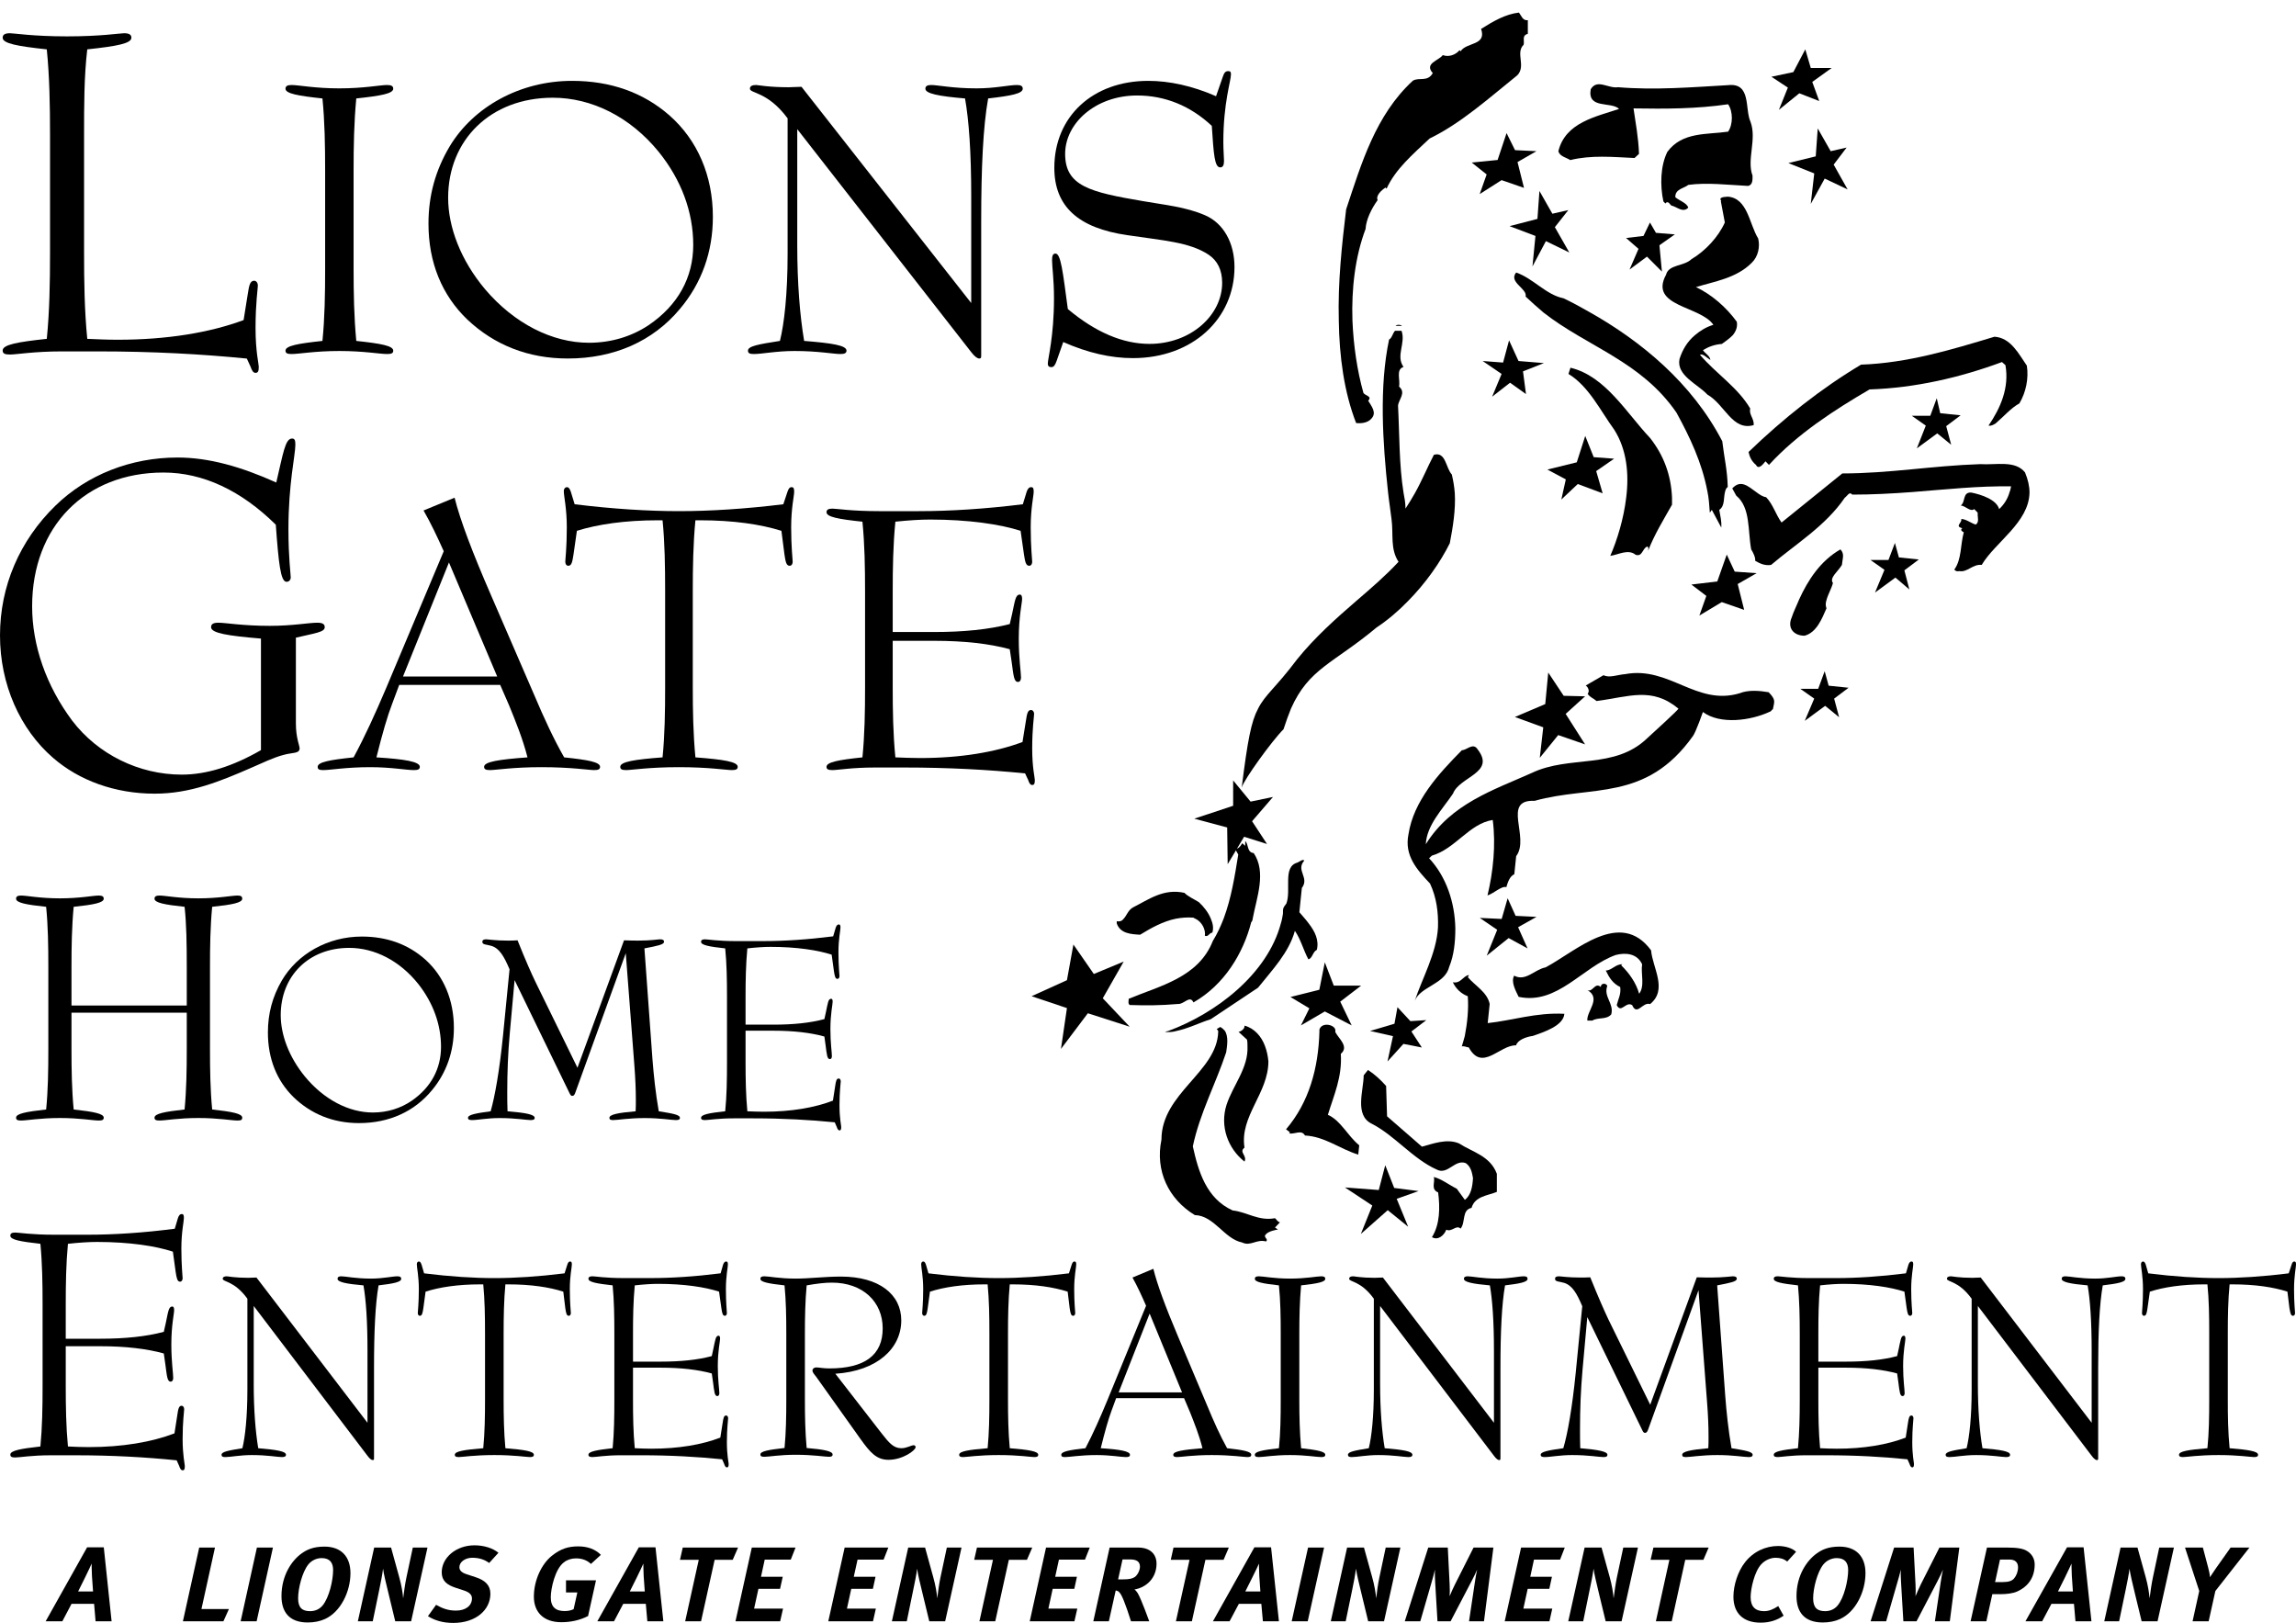 <?xml version="1.0" encoding="UTF-8" standalone="no"?>
<!-- Generator: Adobe Illustrator 16.0.0, SVG Export Plug-In . SVG Version: 6.00 Build 0)  -->

<svg
   version="1.1"
   id="Layer_1"
   x="0px"
   y="0px"
   width="1000px"
   height="706.769px"
   viewBox="0 0 1000 706.769"
   enable-background="new 0 0 1000 706.769"
   xml:space="preserve"
   sodipodi:docname="Lions_Gate_Home_Entertainment_2000.svg"
   inkscape:version="1.4 (86a8ad7, 2024-10-11)"
   xmlns:inkscape="http://www.inkscape.org/namespaces/inkscape"
   xmlns:sodipodi="http://sodipodi.sourceforge.net/DTD/sodipodi-0.dtd"
   xmlns="http://www.w3.org/2000/svg"
   xmlns:svg="http://www.w3.org/2000/svg"><defs
   id="defs93">
	
	
	
	
	
	
	
	
	
	
	
	
	
	
	
	
	
	
	
	
	
	
	
	
	
	
	
	
	
	
	
	
	
	
	
	
	
	
	
	
	
	
	
	
	
	
	
	
	
	
	
	
	
	
	
	
	
	
	
	
	
	
	
	
	
	
	
	
	
	
	
	
	
	
	
	
	
	
	
	
	
	
	
	
	
	
	
	
	
	
	
	
	
	
	
	
	
	
	
	
	
	
	
	
</defs><sodipodi:namedview
   id="namedview93"
   pagecolor="#ffffff"
   bordercolor="#000000"
   borderopacity="0.25"
   inkscape:showpageshadow="2"
   inkscape:pageopacity="0.0"
   inkscape:pagecheckerboard="0"
   inkscape:deskcolor="#d1d1d1"
   inkscape:zoom="0.67"
   inkscape:cx="499.25373"
   inkscape:cy="352.98507"
   inkscape:window-width="1920"
   inkscape:window-height="991"
   inkscape:window-x="-9"
   inkscape:window-y="-9"
   inkscape:window-maximized="1"
   inkscape:current-layer="Layer_1" />
<path
   d="m 45.205,673.85 v 0 l 3.404,32.212 H 41.63 l -0.646,-7.614 h -9.822 l -4.015,7.614 H 19.876 L 37.934,673.85 Z m -4.673,19.229 v 0 l -0.476,-6.712 c -0.146,-2.708 -0.146,-5.44 -0.146,-5.44 0,0 -1.721,3.879 -2.928,6.197 l -2.965,5.955 z"
   id="path43" /><polygon
   points="87.739,700.718 99.708,700.718 97.305,706.062 79.662,706.062 86.763,673.947 93.632,673.947 "
   id="polygon43" /><polyline
   points="118.877,673.947 118.877,673.947 111.775,706.062 104.809,706.062 111.897,673.947 118.877,673.947  "
   id="polyline43" /><path
   d="m 152.638,685.075 v 0 c 0,8.103 -4.283,16.886 -11.079,19.985 -2.196,1.001 -4.746,1.513 -7.541,1.513 -8.247,0 -11.42,-4.807 -11.42,-11.493 0,-9.103 4.552,-15.618 8.871,-18.644 1.977,-1.391 4.722,-2.903 9.821,-2.903 7.346,0 11.348,4.393 11.348,11.542 m -18.376,-3.734 v 0 c -2.646,3.343 -4.416,10.396 -4.416,14.715 0,4.125 1.817,5.59 5.197,5.59 1.916,0 3.893,-0.635 5.418,-2.417 2.903,-3.44 4.624,-11.054 4.624,-15.472 0,-3.147 -1.354,-5.223 -5.003,-5.223 -2.269,0 -4.465,1.099 -5.82,2.807 z"
   id="path44" /><path
   d="m 170.329,673.947 v 0 l 3.538,12.86 c 0.977,3.417 1.55,6.906 1.732,9.248 0.294,-2.513 0.915,-6.808 1.392,-8.979 l 2.807,-13.129 h 6.394 l -7.126,32.114 h -6.918 l -2.978,-12.299 c -0.976,-4.002 -2.123,-8.639 -2.318,-10.615 -0.329,2.635 -1.098,6.492 -1.671,9.198 l -2.831,13.716 h -6.491 l 7.113,-32.114 h 7.357"
   id="path45" /><path
   d="m 213.058,680.658 v 0 c -2.184,-1.586 -4.526,-2.269 -7.406,-2.269 -3.014,0 -5.563,1.829 -5.563,4.074 0,1.293 0.793,2.342 3.074,3.075 l 3.844,1.269 c 4.319,1.367 6.577,3.588 6.577,7.248 0,6.955 -6.199,12.713 -16.191,12.713 -4.734,0 -8.224,-1.195 -11.006,-2.928 l 3.551,-4.954 c 2.782,1.586 5.271,2.514 8.65,2.514 4.222,0 6.967,-2.123 6.967,-5.296 0,-1.635 -1.146,-2.708 -3.551,-3.489 l -3.514,-1.147 c -3.807,-1.243 -6.101,-3.025 -6.101,-6.734 0,-6.467 6.345,-11.763 14.264,-11.763 4.1,0 8.004,1.22 10.444,3.245 l -4.039,4.442"
   id="path46" /><path
   d="m 257.385,681.073 v 0 c -1.83,-1.708 -4.002,-2.417 -6.552,-2.417 -1.977,0 -3.892,0.635 -5.247,1.733 -3.818,2.88 -5.697,11.348 -5.697,15.228 0,4.222 2.146,5.979 6.003,5.979 1.501,0 2.745,-0.244 3.94,-0.806 l 1.623,-7.297 h -4.941 v -5.271 h 13.067 l -3.453,15.544 c -3.794,1.929 -7.735,2.685 -11.688,2.685 -7.772,0 -11.921,-4.466 -11.921,-11.103 0,-7.346 3.478,-14.325 7.797,-17.791 3.953,-3.146 7.198,-4.123 11.566,-4.123 4.052,0 7.419,1.246 9.822,3.686 l -4.319,3.953"
   id="path47" /><path
   d="m 285.497,673.85 v 0 l 3.416,32.212 h -6.967 l -0.671,-7.614 h -9.822 l -4.026,7.614 h -7.272 l 18.07,-32.212 z m -4.673,19.229 v 0 l -0.477,-6.712 c -0.146,-2.708 -0.146,-5.44 -0.146,-5.44 0,0 -1.732,3.879 -2.928,6.197 l -2.978,5.955 z"
   id="path48" /><polygon
   points="319.123,679.291 311.253,679.291 305.336,706.062 298.418,706.062 304.335,679.291 296.16,679.291 297.369,673.947 321.454,673.947 "
   id="polygon48" /><polygon
   points="344.416,679.193 333.069,679.193 331.446,686.66 340.915,686.66 339.743,691.932 330.324,691.932 328.445,700.521 341.049,700.521 339.792,706.062 320.331,706.062 327.444,673.947 346.49,673.947 "
   id="polygon49" /><polygon
   points="384.852,679.193 373.504,679.193 371.856,686.66 381.325,686.66 380.178,691.932 370.759,691.932 368.88,700.521 381.472,700.521 380.227,706.062 360.754,706.062 367.88,673.947 386.901,673.947 "
   id="polygon50" /><path
   d="m 402.909,673.947 v 0 l 3.551,12.86 c 0.976,3.417 1.549,6.906 1.757,9.248 0.269,-2.513 0.891,-6.808 1.366,-8.979 l 2.806,-13.129 h 6.394 l -7.125,32.114 h -6.918 l -2.977,-12.299 c -0.977,-4.002 -2.124,-8.639 -2.295,-10.615 -0.354,2.635 -1.122,6.492 -1.707,9.198 l -2.819,13.716 h -6.491 l 7.113,-32.114 h 7.345"
   id="path50" /><polygon
   points="447.272,679.291 439.391,679.291 433.474,706.062 426.579,706.062 432.473,679.291 424.298,679.291 425.506,673.947 449.591,673.947 "
   id="polygon51" /><polygon
   points="472.554,679.193 461.206,679.193 459.583,686.66 469.052,686.66 467.904,691.932 458.486,691.932 456.619,700.521 469.21,700.521 467.954,706.062 448.492,706.062 455.594,673.947 474.628,673.947 "
   id="polygon52" /><path
   d="m 495.748,673.947 v 0 c 5.039,0 7.968,2.732 7.968,7.027 0,6.32 -4.526,10.396 -9.615,11.227 0.574,0.365 1.099,1.121 1.44,1.634 1.574,2.661 5.002,12.227 5.002,12.227 h -7.942 l -1.732,-5.222 c -2.05,-5.856 -3.015,-7.493 -4.124,-7.981 -0.294,-0.145 -0.574,-0.193 -0.818,-0.193 l -2.977,13.396 h -6.771 l 7.101,-32.114 h 12.468 m -8.772,13.86 v 0 h 2.074 c 2.867,0 4.173,-0.317 5.295,-1.098 1.269,-1.024 2.147,-3.001 2.147,-4.441 0,-2.222 -1.477,-3.148 -4.271,-3.148 h -3.318 z"
   id="path52" /><polygon
   points="532.914,679.291 525.007,679.291 519.112,706.062 512.157,706.062 518.088,679.291 509.914,679.291 511.108,673.947 535.206,673.947 "
   id="polygon53" /><path
   d="m 553.606,673.85 v 0 l 3.416,32.212 h -6.979 l -0.684,-7.614 h -9.785 l -4.05,7.614 h -7.247 l 18.057,-32.212 z m -4.661,19.229 v 0 l -0.464,-6.712 c -0.146,-2.708 -0.146,-5.44 -0.146,-5.44 0,0 -1.759,3.879 -2.979,6.197 l -2.977,5.955 z"
   id="path53" /><polyline
   points="576.69,673.947 576.69,673.947 569.566,706.062 562.585,706.062 569.711,673.947 576.69,673.947  "
   id="polyline53" /><path
   d="m 594.065,673.947 v 0 l 3.563,12.86 c 0.977,3.417 1.537,6.906 1.758,9.248 0.243,-2.513 0.878,-6.808 1.366,-8.979 l 2.782,-13.129 h 6.393 l -7.125,32.114 h -6.905 l -2.979,-12.299 c -0.976,-4.002 -2.122,-8.639 -2.293,-10.615 -0.366,2.635 -1.123,6.492 -1.684,9.198 l -2.831,13.716 h -6.491 l 7.102,-32.114 h 7.344"
   id="path54" /><path
   d="m 630.571,673.947 v 0 l 0.806,16.082 c 0.097,2.316 0.097,3.415 0,5.099 0.683,-1.684 1.438,-3.342 2.366,-5.222 l 8.053,-15.959 h 8.639 l -4.099,32.114 h -6.516 l 2.562,-17.131 c 0.293,-2.05 0.585,-3.661 0.977,-5.368 -0.829,1.83 -1.366,3.025 -2.391,4.929 l -9.177,17.57 h -5.71 l -1,-16.862 c -0.099,-1.563 -0.195,-3.856 -0.099,-5.661 -0.414,1.854 -0.975,3.757 -1.535,5.759 l -4.857,16.765 h -6.759 l 10.225,-32.114 h 8.515"
   id="path55" /><polygon
   points="679.475,679.193 668.104,679.193 666.492,686.66 675.937,686.66 674.789,691.932 665.369,691.932 663.49,700.521 676.081,700.521 674.838,706.062 655.364,706.062 662.49,673.947 681.523,673.947 "
   id="polygon55" /><path
   d="m 697.531,673.947 v 0 l 3.563,12.86 c 0.952,3.417 1.514,6.906 1.708,9.248 0.293,-2.513 0.928,-6.808 1.392,-8.979 L 707,673.947 h 6.394 l -7.125,32.114 h -6.932 l -2.977,-12.299 c -0.927,-4.002 -2.098,-8.639 -2.293,-10.615 -0.342,2.635 -1.123,6.492 -1.709,9.198 l -2.807,13.716 h -6.516 l 7.126,-32.114 h 7.37"
   id="path56" /><polygon
   points="741.896,679.291 733.99,679.291 728.107,706.062 721.202,706.062 727.084,679.291 718.909,679.291 720.129,673.947 744.189,673.947 "
   id="polygon56" /><path
   d="m 778.401,680.047 v 0 c -1.415,-1.193 -3.172,-1.657 -5.075,-1.657 -2.246,0 -4.709,1.146 -6.248,2.854 -2.927,3.147 -4.61,10.615 -4.61,14.275 0,4.271 2.147,6.126 5.88,6.126 2.002,0 3.856,-0.709 6.149,-2.223 l 2.343,4.198 c -3.075,2.074 -6.247,3.026 -10.055,3.026 -7.491,0 -11.81,-4.075 -11.81,-11.299 0,-5.002 1.951,-11.055 5.026,-14.959 3.612,-4.685 9.029,-7.126 14.397,-7.126 3.271,0 6.395,1.025 7.857,2.538 l -3.854,4.247"
   id="path57" /><path
   d="m 812.491,685.075 v 0 c 0,8.103 -4.269,16.886 -11.053,19.985 -2.196,1.001 -4.759,1.513 -7.54,1.513 -8.273,0 -11.447,-4.807 -11.447,-11.493 0,-9.103 4.589,-15.618 8.908,-18.644 1.977,-1.391 4.709,-2.903 9.786,-2.903 7.37,0 11.346,4.393 11.346,11.542 m -18.374,-3.734 v 0 c -2.636,3.343 -4.418,10.396 -4.418,14.715 0,4.125 1.831,5.59 5.198,5.59 1.928,0 3.904,-0.635 5.417,-2.417 2.905,-3.44 4.637,-11.054 4.637,-15.472 0,-3.147 -1.365,-5.223 -5.002,-5.223 -2.246,0 -4.466,1.099 -5.832,2.807 z"
   id="path58" /><path
   d="m 833.454,673.947 v 0 l 0.829,16.082 c 0.099,2.316 0.099,3.415 0,5.099 0.684,-1.684 1.464,-3.342 2.343,-5.222 l 8.078,-15.959 h 8.662 l -4.148,32.114 h -6.491 l 2.537,-17.131 c 0.318,-2.05 0.587,-3.661 0.977,-5.368 -0.829,1.83 -1.342,3.025 -2.342,4.929 l -9.176,17.57 h -5.734 l -1.001,-16.862 c -0.097,-1.563 -0.195,-3.856 -0.097,-5.661 -0.44,1.854 -0.952,3.757 -1.563,5.759 l -4.832,16.765 h -6.784 l 10.249,-32.114 h 8.493"
   id="path59" /><path
   d="m 874.206,673.947 v 0 c 4.49,0 7.003,0.464 8.638,1.489 2.099,1.243 3.344,3.367 3.344,5.856 0,5.564 -2.732,9.614 -7.736,11.835 -1.658,0.757 -4.513,1.122 -7.174,1.122 h -3.538 l -2.61,11.812 h -6.857 l 7.125,-32.114 h 8.808 m -5.271,15.032 v 0 h 3.367 c 2.611,0 4.052,-0.561 4.905,-1.585 1.001,-1.147 1.732,-3.002 1.732,-4.831 0,-2.124 -1.22,-3.394 -3.709,-3.394 h -4.148 z"
   id="path60" /><path
   d="m 907.49,673.85 v 0 l 3.416,32.212 h -6.955 l -0.657,-7.614 h -9.81 l -4.052,7.614 h -7.271 l 18.107,-32.212 z m -4.66,19.229 v 0 l -0.464,-6.712 c -0.146,-2.708 -0.146,-5.44 -0.146,-5.44 0,0 -1.757,3.879 -2.928,6.197 l -2.978,5.955 z"
   id="path61" /><path
   d="m 930.966,673.947 v 0 l 3.563,12.86 c 0.952,3.417 1.513,6.906 1.709,9.248 0.292,-2.513 0.927,-6.808 1.414,-8.979 l 2.782,-13.129 h 6.394 l -7.124,32.114 h -6.932 l -2.977,-12.299 c -0.952,-4.002 -2.098,-8.639 -2.295,-10.615 -0.341,2.635 -1.122,6.492 -1.684,9.198 l -2.854,13.716 h -6.467 l 7.102,-32.114 h 7.369"
   id="path62" /><path
   d="m 959.443,673.947 v 0 l 2.318,8.785 c 0.488,1.78 0.684,2.928 0.756,4.125 0.66,-0.928 1.635,-2.516 2.71,-4.028 l 6.294,-8.882 h 8.201 l -14.837,18.911 -2.929,13.203 h -7.003 l 2.904,-13.203 -6.199,-18.911 h 7.785"
   id="path63" /><path
   d="m 20.376,21.499 v 0 C 7.553,20.107 1.159,18.961 1.159,16.423 c 0,-1.342 1,-1.952 3.197,-1.952 1.793,0 10.017,1.366 24.829,1.366 14.824,0 23.048,-1.366 24.842,-1.366 2.196,0 3.196,0.61 3.196,1.952 0,2.538 -6.394,3.685 -19.217,5.076 -1.391,11.884 -1.391,24.354 -1.391,37.409 v 51.05 c 0,12.664 0.171,25.134 1.391,37.604 4.404,0.195 8.797,0.391 13.227,0.391 21.607,0 40.227,-3.123 54.868,-8.565 l 1.807,-11.298 c 0.598,-3.904 1,-5.832 2.793,-5.832 0.806,0 1.6,0.756 1.6,2.122 0,1.366 -1.001,7.614 -1.001,18.498 0,10.15 1.402,15.593 1.402,16.764 0,1.757 -0.207,2.733 -1.402,2.733 -1,0 -1.599,-0.977 -2.196,-2.733 l -1.599,-3.489 c -19.644,-1.952 -41.057,-3.124 -64.69,-3.124 H 26.989 c -12.214,0 -19.839,1.367 -22.633,1.367 -2.197,0 -3.197,-0.391 -3.197,-1.757 0,-2.538 6.394,-3.71 19.217,-5.076 1.195,-11.884 1.415,-24.354 1.415,-37.604 v -51.05 c 0,-13.056 -0.22,-25.526 -1.415,-37.41"
   id="path64" /><path
   d="m 155.176,148.465 v 0 c 10.749,1.146 16.093,2.123 16.093,4.246 0,1.146 -0.817,1.464 -2.672,1.464 -3.172,0 -10.066,-1.318 -20.791,-1.318 -10.712,0 -17.582,1.318 -20.791,1.318 -1.817,0 -2.672,-0.317 -2.672,-1.464 0,-2.123 5.381,-3.1 16.094,-4.246 1,-9.956 1.171,-20.401 1.171,-31.528 V 74.208 c 0,-10.933 -0.171,-21.376 -1.171,-31.333 -10.713,-1.146 -16.094,-2.123 -16.094,-4.246 0,-1.146 0.854,-1.61 2.672,-1.61 3.026,0 10.079,1.464 20.791,1.464 10.725,0 17.766,-1.464 20.791,-1.464 1.854,0 2.672,0.464 2.672,1.61 0,2.123 -5.344,3.1 -16.093,4.246 -0.988,10.444 -1.172,20.718 -1.172,31.333 v 42.729 c 0,10.639 0.184,21.084 1.172,31.528"
   id="path65" /><path
   d="m 296.087,134.58 v 0 c -11.737,14.056 -28.66,21.547 -48.805,21.547 -17.24,0 -31.979,-5.881 -43.729,-16.96 -11.066,-10.615 -16.935,-24.816 -16.935,-41.776 0,-12.25 3.025,-23.183 9.224,-33.627 10.396,-17.277 30.687,-28.551 53.295,-28.551 16.765,0 31.016,5.052 42.399,15.008 12.25,10.785 18.948,26.281 18.948,44.217 0,15.178 -4.843,28.868 -14.397,40.142 m -13.592,7.027 v 0 c 12.75,-8.638 19.437,-20.742 19.437,-34.92 0,-14.373 -5.197,-28.404 -15.093,-40.63 -12.385,-15.179 -29.161,-23.5 -46.072,-23.5 -27.159,0 -45.583,18.448 -45.583,43.559 0,12.885 5.526,27.258 16.068,39.825 12.751,15.032 29.344,23.328 45.254,23.328 9.724,0.001 18.62,-2.756 25.989,-7.662 z"
   id="path66" /><path
   d="m 347.235,106.688 v 0 c 0,16.96 1.183,30.991 3.001,41.777 12.25,0.976 18.448,1.952 18.448,4.246 0,1.146 -1.001,1.464 -2.685,1.464 -3.014,0 -9.541,-1.318 -19.937,-1.318 -8.041,0 -14.093,1.318 -17.765,1.318 -1.672,0 -2.525,-0.317 -2.525,-1.464 0,-1.977 4.526,-2.782 13.921,-4.246 1.843,-7.346 3.343,-20.255 3.343,-38.043 V 51.538 c -8.711,-11.762 -16.41,-10.786 -16.41,-12.909 0,-1.146 1.001,-1.61 2.672,-1.61 0.83,0 5.369,0.976 14.239,0.976 1.684,0 3.526,-0.194 5.552,-0.194 l 73.915,94.169 V 85.312 c 0,-19.083 -1.025,-33.139 -2.696,-42.437 -11.543,-0.976 -17.266,-2.123 -17.266,-4.246 0,-1.146 0.842,-1.61 2.514,-1.61 2.855,0 9.407,1.464 19.79,1.464 8.054,0 14.068,-1.464 17.595,-1.464 1.672,0 2.501,0.464 2.501,1.61 0,2.123 -5.027,3.1 -15.068,4.246 -2.196,12.25 -3.026,30.015 -3.026,53.539 v 58.249 c 0,0.976 0,1.464 -0.842,1.464 -0.829,0 -2.001,-0.829 -3.501,-2.782 l -75.77,-97.098 v 50.441"
   id="path67" /><path
   d="m 460.23,157.103 v 0 c -0.671,1.807 -1.172,2.782 -2.343,2.782 -1.001,0 -1.525,-0.488 -1.525,-1.488 0,-2.27 2.696,-11.737 2.696,-28.526 0,-8.175 -0.842,-13.715 -0.842,-16.496 0,-1.952 0.342,-2.952 1.489,-2.952 2.354,0 3.209,8.027 5.381,24.158 12.066,10.126 23.987,15.178 35.529,15.178 18.118,0 31.687,-12.567 31.687,-26.599 0,-5.539 -2.026,-9.639 -5.88,-12.226 -8.359,-5.563 -20.084,-6.198 -35.348,-8.517 -21.475,-3.075 -31.87,-12.543 -31.87,-29.355 0,-22.354 16.777,-37.849 40.911,-37.849 9.041,0 19.119,2.123 29.526,6.687 l 2.831,-8.15 c 0.635,-1.781 1.001,-2.782 2.489,-2.782 1.025,0 1.171,0.488 1.171,1.464 0,2.782 -3.318,12.396 -3.318,29.356 0,3.782 0.293,6.564 0.293,8.321 0,1.806 -0.487,2.781 -1.635,2.781 -2.514,0 -2.854,-5.686 -3.687,-18.082 -9.235,-8.663 -20.303,-13.226 -32.515,-13.226 -18.119,0 -31.357,12.079 -31.357,25.427 0,14.057 10.884,16.667 33.858,20.571 9.212,1.636 18.606,2.465 27.159,6.199 7.883,3.415 12.739,11.933 12.739,22.522 0,22.524 -18.29,39.654 -44.254,39.654 -9.566,0 -19.607,-2.269 -30.332,-7.004 l -2.853,8.152"
   id="path68" /><path
   d="m 113.654,278.091 v 0 c -14.422,-1.196 -21.718,-2.367 -21.718,-4.954 0,-1.391 1,-1.952 3.221,-1.952 3.051,0 10.566,1.367 22.341,1.367 9.944,0 17.045,-1.367 20.693,-1.367 2.22,0 3.245,0.562 3.245,1.952 0,2.196 -4.271,2.587 -12.567,4.563 v 37.336 c 0,6.32 1.623,9.663 1.623,10.859 0,2.366 -3.05,1.78 -6.698,2.781 -4.673,1.171 -9.347,3.538 -14.422,5.71 -13.593,5.93 -26.587,11.25 -41.997,11.25 -17.24,0 -32.882,-5.711 -44.254,-15.593 C 8.724,317.598 0,298.027 0,276.7 c 0,-21.353 8.529,-41.29 24.146,-56.492 13.787,-13.446 32.883,-20.962 53.173,-20.962 13.592,0 27.587,3.953 43.009,10.884 3.039,-12.836 3.868,-19.156 6.895,-19.156 1.22,0 1.415,0.952 1.415,2.733 0,4.563 -3.014,16.813 -3.014,36.75 0,12.445 1.001,19.57 1.001,20.962 0,1.195 -0.806,1.952 -1.831,1.952 -2.623,0 -3.453,-8.298 -4.673,-24.866 -15.02,-14.837 -31.662,-22.719 -48.902,-22.719 -34.078,0 -57.224,23.476 -57.224,58.273 0,16.983 6.101,34.578 17.447,49.78 11.164,14.642 29.039,23.5 47.694,23.5 10.75,0 22.121,-3.538 34.518,-10.664 v -48.584"
   id="path69" /><path
   d="m 170.793,306.52 v 0 c -1.965,5.052 -4.246,12.836 -6.845,23.305 12.543,0.78 18.899,1.903 18.899,4.123 0,1.099 -0.83,1.416 -2.599,1.416 -3.429,0 -9.773,-1.27 -19.07,-1.27 -10.42,0 -17.266,1.27 -20.364,1.27 -1.806,0 -2.452,-0.317 -2.452,-1.416 0,-2.073 5.222,-3.025 15.642,-4.123 4.905,-9.054 9.443,-19.034 14.166,-30.138 l 25.098,-59.64 c -2.782,-6.174 -5.527,-12.055 -8.797,-17.74 l 13.519,-5.564 c 2.44,9.835 7.821,23.939 15.813,42.339 l 18.888,43.607 c 4.222,9.98 8.48,19.18 13.02,27.136 10.419,1.098 15.641,2.05 15.641,4.123 0,1.099 -0.816,1.416 -2.599,1.416 -2.293,0 -9.943,-1.27 -22.986,-1.27 -12.36,0 -19.863,1.27 -22.316,1.27 -1.769,0 -2.599,-0.317 -2.599,-1.416 0,-2.22 6.356,-3.196 18.899,-4.123 -2.122,-8.248 -5.198,-15.716 -7.979,-22.549 l -3.917,-9.004 H 173.87 l -3.077,8.248 m 45.754,-11.909 v 0 l -21.01,-49.659 -20.011,49.659 z"
   id="path70" /><path
   d="m 302.884,329.824 v 0 c 12.226,0.927 18.424,1.903 18.424,4.123 0,1.099 -0.83,1.416 -2.623,1.416 -2.282,0 -9.92,-1.27 -22.976,-1.27 -13.019,0 -20.657,1.27 -22.963,1.27 -1.793,0 -2.599,-0.317 -2.599,-1.416 0,-2.22 6.174,-3.196 18.424,-4.123 0.976,-9.688 1.122,-19.84 1.122,-30.626 v -41.532 c 0,-11.104 -0.146,-21.426 -1.122,-31.089 h -1.977 c -14.324,0 -26.208,1.732 -35.334,4.587 l -1.477,10.322 c -0.501,3.173 -0.794,4.905 -2.271,4.905 -0.829,0 -1.305,-0.781 -1.305,-1.732 0,-1.123 0.659,-6.052 0.659,-15.057 0,-8.247 -1.306,-13.494 -1.306,-15.715 0,-1.123 0.646,-1.732 1.306,-1.732 0.792,0 1.293,0.609 1.769,2.049 l 1.647,5.394 c 16.764,2.05 32.089,3.001 45.425,3.001 13.372,0 28.697,-0.951 45.462,-3.001 l 1.793,-5.394 c 0.477,-1.439 0.977,-2.049 1.782,-2.049 0.964,0 1.146,0.609 1.146,2.049 0,1.758 -1.306,6.955 -1.306,15.398 0,8.858 0.659,13.934 0.659,15.057 0,0.951 -0.5,1.732 -1.306,1.732 -1.477,0 -1.793,-1.732 -2.27,-4.905 l -1.33,-10.322 c -9.114,-2.854 -20.985,-4.587 -35.481,-4.587 h -1.976 c -0.977,10.127 -1.147,20.449 -1.147,31.089 v 41.532 c 0.003,10.299 0.174,20.45 1.151,30.626"
   id="path71" /><path
   d="m 445.491,219.598 v 0 l 1.647,-5.394 c 0.476,-1.439 1.123,-2.049 1.952,-2.049 0.976,0 1.122,0.609 1.122,2.049 0,1.758 -1.293,6.955 -1.293,15.398 0,8.858 0.646,13.934 0.646,15.057 0,0.951 -0.476,1.732 -1.305,1.732 -1.44,0 -1.794,-1.732 -2.271,-4.905 l -1.477,-10.322 c -8.943,-2.854 -22.633,-4.904 -39.397,-4.904 -4.258,0 -9.297,0.317 -15.142,0.928 -1,10.176 -1.159,20.156 -1.159,30.479 v 17.569 h 18.07 c 12.714,0 23.792,-1.098 32.907,-3.465 l 1,-4.295 c 1.281,-5.856 1.452,-8.541 3.404,-8.541 0.646,0 0.977,0.609 0.977,1.903 0,1.732 -1.453,7.589 -1.453,17.276 0,8.883 0.977,14.594 0.977,16.985 0,1.098 -0.5,1.878 -1.306,1.878 -1.794,0 -1.952,-2.684 -2.77,-8.712 l -0.829,-5.539 c -8.798,-2.415 -19.864,-3.66 -32.907,-3.66 h -18.07 v 20.132 c 0,10.299 0.159,20.45 1.159,30.626 3.563,0.146 7.138,0.293 10.737,0.293 17.595,0 32.736,-2.538 44.632,-6.98 l 1.477,-9.175 c 0.476,-3.172 0.793,-4.782 2.27,-4.782 0.646,0 1.306,0.658 1.306,1.757 0,1.122 -0.83,6.197 -0.83,15.056 0,8.248 1.147,12.689 1.147,13.642 0,1.439 -0.146,2.22 -1.147,2.22 -0.805,0 -1.305,-0.78 -1.769,-2.22 l -1.33,-2.831 c -15.947,-1.61 -33.383,-2.563 -52.6,-2.563 h -12.873 c -9.943,0 -16.117,1.123 -18.411,1.123 -1.781,0 -2.599,-0.317 -2.599,-1.416 0,-2.073 5.222,-3.025 15.642,-4.123 0.976,-9.688 1.146,-19.84 1.146,-30.626 v -41.532 c 0,-10.64 -0.171,-20.791 -1.146,-30.479 -10.42,-1.099 -15.642,-2.051 -15.642,-4.125 0,-1.098 0.817,-1.562 2.599,-1.562 1.647,0 8.321,1.098 20.218,1.098 h 17.265 c 13.666,0 28.832,-0.952 45.426,-3.001"
   id="path72" /><path
   d="m 81.346,437.902 v 0 -16.788 c 0,-10.25 -0.135,-18.839 -0.952,-26.208 -8.724,-0.928 -13.092,-1.758 -13.092,-3.539 0,-0.953 0.671,-1.367 2.172,-1.367 2.478,0 8.199,1.22 16.911,1.22 8.748,0 14.617,-1.22 17.069,-1.22 1.501,0 2.05,0.414 2.05,1.367 0,1.781 -4.367,2.611 -13.092,3.539 -0.829,8.735 -0.952,17.325 -0.952,26.208 v 35.749 c 0,8.858 0.123,17.594 0.952,26.307 8.725,0.976 13.092,1.806 13.092,3.562 0,0.977 -0.549,1.245 -2.05,1.245 -2.599,0 -8.321,-1.099 -17.069,-1.099 -8.712,0 -14.313,1.099 -16.911,1.099 -1.501,0 -2.172,-0.269 -2.172,-1.245 0,-1.756 4.368,-2.586 13.092,-3.562 0.817,-8.591 0.952,-17.303 0.952,-26.307 V 441.026 H 31.138 v 15.837 c 0,8.858 0.122,17.594 0.952,26.307 8.748,0.976 13.091,1.806 13.091,3.562 0,0.977 -0.671,1.245 -2.171,1.245 -2.6,0 -8.2,-1.099 -16.911,-1.099 -8.724,0 -14.325,1.099 -16.924,1.099 -1.5,0 -2.172,-0.269 -2.172,-1.245 0,-1.756 4.344,-2.586 13.093,-3.562 0.83,-8.322 0.951,-17.034 0.951,-26.307 v -35.749 c 0,-9.151 -0.121,-17.889 -0.951,-26.208 -8.749,-0.928 -13.093,-1.758 -13.093,-3.539 0,-0.953 0.672,-1.367 2.172,-1.367 2.453,0 8.2,1.22 16.924,1.22 8.711,0 14.459,-1.22 16.911,-1.22 1.5,0 2.171,0.414 2.171,1.367 0,1.781 -4.343,2.611 -13.091,3.539 -0.83,8.735 -0.952,17.325 -0.952,26.208 v 16.788 h 50.208"
   id="path73" /><path
   d="m 162.398,484.485 v 0 c -10.42,0 -21.291,-5.587 -29.612,-15.688 -6.894,-8.444 -10.518,-18.083 -10.518,-26.722 0,-16.911 12.066,-29.283 29.82,-29.283 11.066,0 22.035,5.588 30.148,15.789 6.454,8.223 9.847,17.644 9.847,27.306 0,9.517 -4.368,17.644 -12.689,23.427 -4.819,3.319 -10.639,5.171 -16.996,5.171 m 35.286,-36.822 v 0 c 0,-12.079 -4.367,-22.499 -12.371,-29.722 -7.468,-6.686 -16.789,-10.079 -27.733,-10.079 -14.813,0 -28.063,7.566 -34.859,19.182 -4.075,7.027 -6.039,14.373 -6.039,22.571 0,11.421 3.843,20.938 11.066,28.088 7.674,7.443 17.313,11.396 28.611,11.396 13.165,0 24.232,-5.051 31.906,-14.47 6.248,-7.566 9.419,-16.767 9.419,-26.966 z"
   id="path74" /><path
   d="m 222.025,450.056 v 0 c -0.78,8.563 -1.098,17.008 -1.098,25.451 0,2.855 0,5.588 0.122,8.442 7.991,0.659 11.822,1.416 11.822,2.854 0,0.733 -0.524,0.977 -1.757,0.977 -1.964,0 -6.466,-0.878 -13.592,-0.878 -5.368,0 -9.419,0.878 -11.945,0.878 -1.195,0 -1.744,-0.243 -1.744,-0.977 0,-1.342 3.294,-1.976 9.87,-2.854 1.843,-6.466 3.819,-17.545 5.369,-32.797 l 2.855,-29.038 c -2.429,-5.71 -4.405,-9.103 -7.895,-10.2 -2.208,-0.658 -3.954,-0.439 -3.954,-1.757 0,-0.782 0.55,-1.098 1.746,-1.098 0.78,0 3.855,0.561 9.224,0.561 1.306,0 2.721,0 4.368,-0.122 3.502,8.785 6.247,14.91 7.906,18.326 l 18.191,37.164 20.279,-55.49 c 2.952,0.122 5.051,0.122 6.356,0.122 5.368,0 8.443,-0.561 9.321,-0.561 1.196,0 1.745,0.315 1.745,1.098 0,1.194 -2.854,1.757 -8.541,2.854 l 3.49,48.123 c 0.549,7.027 1.33,14.689 2.757,22.814 6.138,0.977 9.213,1.513 9.213,2.854 0,0.733 -0.55,0.977 -1.77,0.977 -2.074,0 -6.577,-0.878 -13.568,-0.878 -7.027,0 -11.652,0.878 -13.727,0.878 -1.195,0 -1.646,-0.243 -1.646,-0.977 0,-1.438 3.721,-2.195 11.42,-2.854 0.098,-1.562 0.098,-3.196 0.098,-4.952 0,-4.491 -0.22,-9.519 -0.646,-15.008 l -3.746,-48.879 -21.815,60.274 c -0.427,1.317 -0.744,1.854 -1.525,1.854 -0.646,0 -0.878,-0.635 -1.427,-1.732 l -23.659,-48.684 -2.097,23.235"
   id="path75" /><path
   d="m 362.877,407.766 v 0 l 1.11,-3.758 c 0.317,-0.977 0.769,-1.417 1.317,-1.417 0.647,0 0.757,0.44 0.757,1.417 0,1.221 -0.879,4.855 -0.879,10.639 0,6.149 0.452,9.664 0.452,10.421 0,0.658 -0.33,1.22 -0.879,1.22 -1.001,0 -1.195,-1.22 -1.55,-3.417 l -0.976,-7.125 c -6.016,-1.952 -15.239,-3.393 -26.538,-3.393 -2.843,0 -6.247,0.221 -10.188,0.659 -0.658,7.027 -0.78,13.91 -0.78,21.06 v 12.153 H 336.9 c 8.565,0 16.008,-0.758 22.157,-2.417 l 0.646,-2.953 c 0.879,-4.051 0.977,-5.905 2.307,-5.905 0.451,0 0.646,0.416 0.646,1.294 0,1.22 -0.977,5.271 -0.977,11.958 0,6.123 0.647,10.077 0.647,11.736 0,0.781 -0.317,1.294 -0.866,1.294 -1.208,0 -1.331,-1.854 -1.88,-6.027 l -0.524,-3.807 c -5.917,-1.66 -13.372,-2.538 -22.157,-2.538 h -12.177 v 13.933 c 0,7.103 0.122,14.13 0.78,21.157 2.417,0.099 4.82,0.196 7.248,0.196 11.835,0 22.035,-1.758 30.027,-4.832 l 0.976,-6.344 c 0.33,-2.197 0.55,-3.295 1.55,-3.295 0.428,0 0.879,0.463 0.879,1.22 0,0.757 -0.549,4.295 -0.549,10.395 0,5.735 0.744,8.786 0.744,9.444 0,0.977 -0.099,1.537 -0.744,1.537 -0.55,0 -0.879,-0.561 -1.208,-1.537 l -0.866,-1.977 c -10.75,-1.073 -22.487,-1.732 -35.433,-1.732 h -8.651 c -6.698,0 -10.847,0.756 -12.396,0.756 -1.195,0 -1.744,-0.243 -1.744,-0.977 0,-1.438 3.502,-2.098 10.517,-2.854 0.672,-6.71 0.781,-13.713 0.781,-21.157 v -28.721 c 0,-7.345 -0.109,-14.374 -0.781,-21.06 -7.015,-0.756 -10.517,-1.44 -10.517,-2.854 0,-0.782 0.549,-1.098 1.744,-1.098 1.099,0 5.602,0.779 13.593,0.779 H 332.3 c 9.213,0 19.413,-0.658 30.577,-2.073"
   id="path76" /><path
   d="m 76.124,535.098 v 0 l 1.366,-4.612 c 0.402,-1.244 0.951,-1.781 1.623,-1.781 0.829,0 0.976,0.537 0.976,1.781 0,1.488 -1.099,5.979 -1.099,13.201 0,7.662 0.55,12.031 0.55,12.982 0,0.806 -0.427,1.488 -1.099,1.488 -1.22,0 -1.5,-1.488 -1.928,-4.221 l -1.22,-8.858 c -7.491,-2.465 -18.961,-4.223 -33.005,-4.223 -3.55,0 -7.771,0.27 -12.701,0.806 -0.817,8.737 -0.952,17.326 -0.952,26.209 V 583 h 15.143 c 10.651,0 19.925,-0.952 27.563,-3.003 l 0.829,-3.66 c 1.099,-5.051 1.221,-7.369 2.88,-7.369 0.524,0 0.793,0.513 0.793,1.611 0,1.513 -1.22,6.539 -1.22,14.86 0,7.662 0.817,12.568 0.817,14.617 0,0.952 -0.391,1.635 -1.098,1.635 -1.502,0 -1.623,-2.318 -2.318,-7.491 l -0.684,-4.783 c -7.37,-2.05 -16.643,-3.148 -27.563,-3.148 H 28.636 v 17.351 c 0,8.835 0.135,17.595 0.952,26.306 3.002,0.146 6.003,0.27 9.029,0.27 14.715,0 27.404,-2.173 37.372,-5.979 l 1.232,-7.907 c 0.391,-2.756 0.671,-4.123 1.892,-4.123 0.549,0 1.098,0.562 1.098,1.513 0,0.953 -0.671,5.32 -0.671,12.959 0,7.1 0.951,10.908 0.951,11.736 0,1.221 -0.122,1.904 -0.951,1.904 -0.696,0 -1.099,-0.684 -1.501,-1.904 l -1.098,-2.439 C 63.58,634.59 48.975,633.759 32.87,633.759 H 22.097 c -8.321,0 -13.52,0.952 -15.423,0.952 -1.501,0 -2.172,-0.268 -2.172,-1.244 0,-1.733 4.344,-2.563 13.093,-3.539 0.805,-8.321 0.951,-17.033 0.951,-26.306 V 567.87 c 0,-9.152 -0.146,-17.887 -0.951,-26.209 -8.749,-0.977 -13.093,-1.756 -13.093,-3.538 0,-0.977 0.671,-1.366 2.172,-1.366 1.354,0 6.955,0.951 16.924,0.951 h 14.458 c 11.444,0 24.145,-0.805 38.068,-2.61"
   id="path77" /><path
   d="m 110.507,602.645 v 0 c 0,11.395 0.769,20.814 1.964,28.037 8.004,0.684 12.079,1.318 12.079,2.854 0,0.758 -0.684,1.001 -1.781,1.001 -1.977,0 -6.247,-0.878 -13.043,-0.878 -5.246,0 -9.199,0.878 -11.615,0.878 -1.099,0 -1.623,-0.243 -1.623,-1.001 0,-1.317 2.94,-1.854 9.09,-2.854 1.195,-4.93 2.172,-13.591 2.172,-25.55 v -39.556 c -5.698,-7.881 -10.737,-7.248 -10.737,-8.663 0,-0.78 0.671,-1.099 1.77,-1.099 0.549,0 3.502,0.659 9.321,0.659 1.074,0 2.294,-0.122 3.6,-0.122 l 48.354,63.251 V 588.27 c 0,-12.836 -0.646,-22.256 -1.757,-28.502 -7.565,-0.659 -11.286,-1.44 -11.286,-2.855 0,-0.78 0.549,-1.099 1.646,-1.099 1.843,0 6.126,1.001 12.922,1.001 5.271,0 9.212,-1.001 11.518,-1.001 1.099,0 1.647,0.318 1.647,1.099 0,1.415 -3.295,2.074 -9.871,2.855 -1.428,8.223 -1.977,20.156 -1.977,35.944 v 39.142 c 0,0.659 0,1 -0.549,1 -0.549,0 -1.317,-0.56 -2.294,-1.878 l -49.549,-65.229 v 33.898"
   id="path78" /><path
   d="m 220.122,630.682 v 0 c 8.224,0.684 12.396,1.318 12.396,2.854 0,0.758 -0.549,1.001 -1.769,1.001 -1.525,0 -6.674,-0.878 -15.447,-0.878 -8.772,0 -13.922,0.878 -15.471,0.878 -1.196,0 -1.745,-0.243 -1.745,-1.001 0,-1.536 4.173,-2.171 12.396,-2.854 0.646,-6.686 0.769,-13.689 0.769,-21.132 v -28.723 c 0,-7.687 -0.122,-14.813 -0.769,-21.498 h -1.33 c -9.639,0 -17.643,1.196 -23.792,3.172 l -0.964,7.126 c -0.33,2.195 -0.55,3.393 -1.55,3.393 -0.549,0 -0.878,-0.538 -0.878,-1.197 0,-0.756 0.451,-4.173 0.451,-10.419 0,-5.686 -0.879,-9.321 -0.879,-10.834 0,-0.782 0.428,-1.197 0.879,-1.197 0.549,0 0.866,0.415 1.195,1.392 l 1.099,3.759 c 11.298,1.414 21.596,2.074 30.588,2.074 8.992,0 19.29,-0.66 30.589,-2.074 l 1.195,-3.759 c 0.329,-0.977 0.646,-1.392 1.196,-1.392 0.683,0 0.78,0.415 0.78,1.392 0,1.22 -0.879,4.856 -0.879,10.64 0,6.149 0.452,9.663 0.452,10.419 0,0.659 -0.354,1.197 -0.903,1.197 -0.976,0 -1.195,-1.197 -1.524,-3.393 l -0.867,-7.126 c -6.149,-1.976 -14.153,-3.172 -23.89,-3.172 h -1.33 c -0.646,7.003 -0.769,14.153 -0.769,21.498 v 28.723 c 0.003,7.099 0.125,14.127 0.771,21.131"
   id="path79" /><path
   d="m 313.852,554.522 v 0 l 1.075,-3.759 c 0.354,-0.977 0.78,-1.392 1.329,-1.392 0.646,0 0.769,0.415 0.769,1.392 0,1.22 -0.866,4.856 -0.866,10.64 0,6.149 0.427,9.663 0.427,10.419 0,0.659 -0.329,1.197 -0.878,1.197 -0.977,0 -1.196,-1.197 -1.525,-3.393 l -1.001,-7.126 c -6.027,-1.976 -15.239,-3.392 -26.513,-3.392 -2.843,0 -6.247,0.22 -10.2,0.659 -0.671,7.003 -0.769,13.908 -0.769,21.059 v 12.152 h 12.164 c 8.554,0 16.021,-0.756 22.146,-2.415 l 0.646,-2.978 c 0.879,-4.025 1.001,-5.906 2.331,-5.906 0.414,0 0.646,0.44 0.646,1.319 0,1.195 -1.001,5.271 -1.001,11.956 0,6.126 0.672,10.079 0.672,11.738 0,0.756 -0.317,1.294 -0.866,1.294 -1.232,0 -1.331,-1.854 -1.88,-6.027 l -0.549,-3.831 c -5.918,-1.635 -13.372,-2.515 -22.146,-2.515 h -12.164 v 13.935 c 0,7.101 0.098,14.128 0.769,21.132 2.403,0.122 4.831,0.22 7.223,0.22 11.848,0 22.048,-1.757 30.04,-4.832 l 1,-6.345 c 0.33,-2.196 0.55,-3.294 1.525,-3.294 0.451,0 0.879,0.464 0.879,1.196 0,0.78 -0.55,4.294 -0.55,10.42 0,5.709 0.77,8.784 0.77,9.419 0,1 -0.099,1.562 -0.77,1.562 -0.562,0 -0.878,-0.562 -1.207,-1.562 l -0.867,-1.952 c -10.749,-1.099 -22.475,-1.758 -35.407,-1.758 h -8.675 c -6.675,0 -10.848,0.781 -12.373,0.781 -1.195,0 -1.769,-0.243 -1.769,-1.001 0,-1.414 3.514,-2.073 10.541,-2.854 0.647,-6.686 0.745,-13.689 0.745,-21.132 v -28.723 c 0,-7.345 -0.098,-14.372 -0.745,-21.059 -7.027,-0.781 -10.541,-1.44 -10.541,-2.855 0,-0.78 0.573,-1.099 1.769,-1.099 1.099,0 5.576,0.782 13.593,0.782 h 11.628 c 9.186,0.003 19.387,-0.657 30.575,-2.072"
   id="path80" /><path
   d="m 350.566,580.827 v 0 28.575 c 0,7.15 0.121,14.153 0.769,21.183 7.576,0.633 11.298,1.415 11.298,2.829 0,0.782 -0.549,1.001 -1.647,1.001 -1.757,0 -6.698,-0.879 -14.471,-0.879 -7.016,0 -11.518,0.879 -13.592,0.879 -1.196,0 -1.745,-0.219 -1.745,-1.001 0,-1.414 3.49,-2.049 10.518,-2.829 0.646,-6.711 0.769,-13.69 0.769,-21.183 v -28.575 c 0,-7.345 -0.122,-14.372 -0.769,-21.059 -7.027,-0.781 -10.518,-1.44 -10.518,-2.855 0,-0.78 0.549,-1.099 1.745,-1.099 1.977,0 6.576,1.001 13.592,1.001 6.027,0 12.714,-0.879 19.742,-0.879 16.643,0 26.281,7.785 26.281,19.059 0,12.274 -10.518,22.06 -28.71,23.256 l 20.169,25.988 c 3.172,4.052 5.148,6.442 8.541,6.442 2.428,0 4.307,-1.293 5.38,-1.293 0.55,0 0.867,0.316 0.867,0.854 0,1.344 -5.564,5.49 -11.811,5.49 -5.271,0 -8.028,-3.293 -12.067,-8.882 l -19.29,-27.087 c -0.879,-1.195 -1.757,-1.977 -1.757,-2.953 0,-0.756 0.756,-1.316 1.646,-1.316 1.209,0 3.051,0.438 5.698,0.438 15.447,0 23.243,-5.807 23.243,-17.423 0,-11.616 -8.675,-19.937 -22.145,-19.937 -2.965,0 -6.589,0.414 -10.969,1.195 -0.645,7.004 -0.767,13.91 -0.767,21.06"
   id="path81" /><path
   d="m 439.794,630.682 v 0 c 8.224,0.684 12.396,1.318 12.396,2.854 0,0.758 -0.549,1.001 -1.744,1.001 -1.55,0 -6.699,-0.878 -15.472,-0.878 -8.773,0 -13.921,0.878 -15.471,0.878 -1.195,0 -1.745,-0.243 -1.745,-1.001 0,-1.536 4.173,-2.171 12.396,-2.854 0.646,-6.686 0.769,-13.689 0.769,-21.132 v -28.723 c 0,-7.687 -0.122,-14.813 -0.769,-21.498 h -1.33 c -9.639,0 -17.643,1.196 -23.792,3.172 l -0.964,7.126 c -0.329,2.195 -0.549,3.393 -1.525,3.393 -0.549,0 -0.903,-0.538 -0.903,-1.197 0,-0.756 0.452,-4.173 0.452,-10.419 0,-5.686 -0.879,-9.321 -0.879,-10.834 0,-0.782 0.427,-1.197 0.879,-1.197 0.549,0 0.866,0.415 1.195,1.392 l 1.098,3.759 c 11.299,1.414 21.597,2.074 30.589,2.074 8.992,0 19.291,-0.66 30.589,-2.074 l 1.195,-3.759 c 0.33,-0.977 0.672,-1.392 1.196,-1.392 0.683,0 0.781,0.415 0.781,1.392 0,1.22 -0.879,4.856 -0.879,10.64 0,6.149 0.451,9.663 0.451,10.419 0,0.659 -0.354,1.197 -0.878,1.197 -1.001,0 -1.221,-1.197 -1.55,-3.393 l -0.866,-7.126 c -6.149,-1.976 -14.153,-3.172 -23.891,-3.172 h -1.329 c -0.647,7.003 -0.77,14.153 -0.77,21.498 v 28.723 c 10e-4,7.099 0.123,14.127 0.771,21.131"
   id="path82" /><path
   d="m 487.22,606.377 v 0 l 13.494,-34.334 14.117,34.334 H 487.22 m -1.098,2.513 v 0 h 29.587 l 2.647,6.248 c 1.854,4.686 3.93,9.835 5.369,15.544 -8.444,0.684 -12.714,1.318 -12.714,2.854 0,0.758 0.549,1.001 1.744,1.001 1.66,0 6.676,-0.878 15.031,-0.878 8.762,0 13.91,0.878 15.472,0.878 1.171,0 1.709,-0.243 1.709,-1.001 0,-1.414 -3.489,-2.073 -10.518,-2.854 -3.049,-5.466 -5.881,-11.811 -8.748,-18.741 l -12.713,-30.138 c -5.382,-12.713 -8.993,-22.474 -10.652,-29.257 l -9.09,3.806 c 2.196,3.954 4.051,8.005 5.917,12.299 l -16.886,41.216 c -3.173,7.662 -6.247,14.569 -9.518,20.815 -7.027,0.781 -10.529,1.44 -10.529,2.854 0,0.758 0.427,1.001 1.623,1.001 2.099,0 6.698,-0.878 13.727,-0.878 6.247,0 10.517,0.878 12.811,0.878 1.208,0 1.757,-0.243 1.757,-1.001 0,-1.536 -4.27,-2.318 -12.726,-2.854 1.782,-7.223 3.307,-12.592 4.625,-16.13 z"
   id="path83" /><path
   d="m 566.686,630.682 v 0 c 7.027,0.781 10.519,1.44 10.519,2.854 0,0.758 -0.562,1.001 -1.733,1.001 -2.1,0 -6.588,-0.878 -13.616,-0.878 -7.028,0 -11.47,0.878 -13.567,0.878 -1.22,0 -1.758,-0.243 -1.758,-1.001 0,-1.414 3.49,-2.073 10.493,-2.854 0.683,-6.686 0.781,-13.689 0.781,-21.132 v -28.723 c 0,-7.345 -0.099,-14.372 -0.781,-21.059 -7.003,-0.781 -10.493,-1.44 -10.493,-2.855 0,-0.78 0.538,-1.099 1.758,-1.099 1.952,0 6.539,1.001 13.567,1.001 7.028,0 11.615,-1.001 13.616,-1.001 1.172,0 1.733,0.318 1.733,1.099 0,1.415 -3.491,2.074 -10.519,2.855 -0.635,7.003 -0.78,13.908 -0.78,21.059 v 28.723 c -10e-4,7.1 0.145,14.128 0.78,21.132"
   id="path84" /><path
   d="m 601.093,602.645 v 0 c 0,11.395 0.782,20.814 2.002,28.037 8.004,0.684 12.056,1.318 12.056,2.854 0,0.758 -0.661,1.001 -1.759,1.001 -1.977,0 -6.245,-0.878 -13.029,-0.878 -5.271,0 -9.225,0.878 -11.641,0.878 -1.099,0 -1.635,-0.243 -1.635,-1.001 0,-1.317 2.977,-1.854 9.076,-2.854 1.221,-4.93 2.197,-13.591 2.197,-25.55 v -39.556 c -5.687,-7.881 -10.737,-7.248 -10.737,-8.663 0,-0.78 0.635,-1.099 1.756,-1.099 0.538,0 3.516,0.659 9.323,0.659 1.098,0 2.293,-0.122 3.61,-0.122 l 48.366,63.251 V 588.27 c 0,-12.836 -0.683,-22.256 -1.781,-28.502 -7.54,-0.659 -11.297,-1.44 -11.297,-2.855 0,-0.78 0.585,-1.099 1.657,-1.099 1.854,0 6.15,1.001 12.934,1.001 5.248,0 9.226,-1.001 11.519,-1.001 1.074,0 1.611,0.318 1.611,1.099 0,1.415 -3.271,2.074 -9.811,2.855 -1.439,8.223 -2.001,20.156 -2.001,35.944 v 39.142 c 0,0.659 0,1 -0.536,1 -0.537,0 -1.318,-0.56 -2.295,-1.878 l -49.586,-65.229 v 33.898"
   id="path85" /><path
   d="m 689.235,596.811 v 0 c -0.757,8.541 -1.074,17.009 -1.074,25.452 0,2.855 0,5.564 0.098,8.419 8.004,0.684 11.835,1.44 11.835,2.854 0,0.758 -0.56,1.001 -1.731,1.001 -2.002,0 -6.492,-0.878 -13.616,-0.878 -5.37,0 -9.421,0.878 -11.958,0.878 -1.172,0 -1.758,-0.243 -1.758,-1.001 0,-1.317 3.319,-1.95 9.858,-2.854 1.904,-6.442 3.857,-17.521 5.394,-32.772 l 2.855,-29.063 c -2.392,-5.687 -4.392,-9.078 -7.906,-10.177 -2.173,-0.659 -3.953,-0.438 -3.953,-1.757 0,-0.78 0.536,-1.099 1.78,-1.099 0.758,0 3.833,0.537 9.2,0.537 1.318,0 2.732,0 4.368,-0.097 3.538,8.783 6.272,14.91 7.882,18.301 l 18.229,37.189 20.278,-55.49 c 2.978,0.097 5.026,0.097 6.345,0.097 5.393,0 8.443,-0.537 9.321,-0.537 1.22,0 1.758,0.318 1.758,1.099 0,1.196 -2.832,1.757 -8.542,2.855 l 3.514,48.121 c 0.538,7.027 1.318,14.69 2.732,22.792 6.126,1 9.201,1.537 9.201,2.854 0,0.758 -0.563,1.001 -1.758,1.001 -2.073,0 -6.563,-0.878 -13.593,-0.878 -7.027,0 -11.614,0.878 -13.689,0.878 -1.22,0 -1.634,-0.243 -1.634,-1.001 0,-1.414 3.709,-2.171 11.371,-2.854 0.099,-1.537 0.099,-3.172 0.099,-4.93 0,-4.488 -0.196,-9.541 -0.635,-15.008 l -3.734,-48.877 -21.791,60.274 c -0.439,1.317 -0.781,1.854 -1.538,1.854 -0.683,0 -0.901,-0.635 -1.438,-1.733 l -23.672,-48.683 -2.098,23.233"
   id="path86" /><path
   d="m 830.11,554.522 v 0 l 1.099,-3.759 c 0.342,-0.977 0.78,-1.392 1.318,-1.392 0.657,0 0.756,0.415 0.756,1.392 0,1.22 -0.878,4.856 -0.878,10.64 0,6.149 0.463,9.663 0.463,10.419 0,0.659 -0.341,1.197 -0.879,1.197 -1.001,0 -1.22,-1.197 -1.562,-3.393 l -0.976,-7.126 c -6.054,-1.976 -15.229,-3.392 -26.527,-3.392 -2.854,0 -6.245,0.22 -10.199,0.659 -0.659,7.003 -0.756,13.908 -0.756,21.059 v 12.152 h 12.152 c 8.54,0 16.008,-0.756 22.157,-2.415 l 0.659,-2.978 c 0.878,-4.025 0.976,-5.906 2.294,-5.906 0.414,0 0.657,0.44 0.657,1.319 0,1.195 -0.999,5.271 -0.999,11.956 0,6.126 0.659,10.079 0.659,11.738 0,0.756 -0.317,1.294 -0.88,1.294 -1.171,0 -1.317,-1.854 -1.854,-6.027 l -0.536,-3.831 c -5.955,-1.635 -13.372,-2.515 -22.157,-2.515 H 791.97 v 13.935 c 0,7.101 0.097,14.128 0.756,21.132 2.416,0.122 4.807,0.22 7.224,0.22 11.835,0 22.035,-1.757 30.063,-4.832 l 0.976,-6.345 c 0.318,-2.196 0.563,-3.294 1.539,-3.294 0.438,0 0.854,0.464 0.854,1.196 0,0.78 -0.513,4.294 -0.513,10.42 0,5.709 0.731,8.784 0.731,9.419 0,1 -0.098,1.562 -0.731,1.562 -0.562,0 -0.879,-0.562 -1.221,-1.562 l -0.878,-1.952 c -10.738,-1.099 -22.475,-1.758 -35.433,-1.758 h -8.639 c -6.687,0 -10.859,0.781 -12.396,0.781 -1.197,0 -1.758,-0.243 -1.758,-1.001 0,-1.414 3.514,-2.073 10.541,-2.854 0.635,-6.686 0.782,-13.689 0.782,-21.132 v -28.723 c 0,-7.345 -0.147,-14.372 -0.782,-21.059 -7.027,-0.781 -10.541,-1.44 -10.541,-2.855 0,-0.78 0.561,-1.099 1.758,-1.099 1.121,0 5.563,0.782 13.615,0.782 h 11.616 c 9.176,0.003 19.377,-0.657 30.577,-2.072"
   id="path87" /><path
   d="m 861.442,602.645 v 0 c 0,11.395 0.782,20.814 2.002,28.037 7.979,0.684 12.029,1.318 12.029,2.854 0,0.758 -0.634,1.001 -1.731,1.001 -1.978,0 -6.246,-0.878 -13.056,-0.878 -5.271,0 -9.225,0.878 -11.615,0.878 -1.099,0 -1.659,-0.243 -1.659,-1.001 0,-1.317 2.978,-1.854 9.127,-2.854 1.22,-4.93 2.195,-13.591 2.195,-25.55 v -39.556 c -5.71,-7.881 -10.762,-7.248 -10.762,-8.663 0,-0.78 0.659,-1.099 1.757,-1.099 0.562,0 3.49,0.659 9.322,0.659 1.098,0 2.295,-0.122 3.637,-0.122 l 48.316,63.251 V 588.27 c 0,-12.836 -0.659,-22.256 -1.758,-28.502 -7.564,-0.659 -11.297,-1.44 -11.297,-2.855 0,-0.78 0.561,-1.099 1.634,-1.099 1.904,0 6.149,1.001 12.958,1.001 5.247,0 9.2,-1.001 11.519,-1.001 1.098,0 1.634,0.318 1.634,1.099 0,1.415 -3.318,2.074 -9.858,2.855 -1.44,8.223 -2,20.156 -2,35.944 v 39.142 c 0,0.659 0,1 -0.537,1 -0.538,0 -1.317,-0.56 -2.294,-1.878 l -49.563,-65.229 v 33.898"
   id="path88" /><path
   d="m 971.084,630.682 v 0 c 8.198,0.684 12.396,1.318 12.396,2.854 0,0.758 -0.585,1.001 -1.757,1.001 -1.536,0 -6.71,-0.878 -15.471,-0.878 -8.735,0 -13.908,0.878 -15.447,0.878 -1.195,0 -1.756,-0.243 -1.756,-1.001 0,-1.536 4.146,-2.171 12.371,-2.854 0.684,-6.686 0.781,-13.689 0.781,-21.132 v -28.723 c 0,-7.687 -0.098,-14.813 -0.781,-21.498 h -1.317 c -9.663,0 -17.644,1.196 -23.769,3.172 l -1.001,7.126 c -0.316,2.195 -0.56,3.393 -1.536,3.393 -0.537,0 -0.878,-0.538 -0.878,-1.197 0,-0.756 0.438,-4.173 0.438,-10.419 0,-5.686 -0.878,-9.321 -0.878,-10.834 0,-0.782 0.44,-1.197 0.878,-1.197 0.538,0 0.88,0.415 1.22,1.392 l 1.075,3.759 c 11.299,1.414 21.596,2.074 30.601,2.074 8.979,0 19.327,-0.66 30.577,-2.074 l 1.243,-3.759 c 0.293,-0.977 0.635,-1.392 1.171,-1.392 0.66,0 0.757,0.415 0.757,1.392 0,1.22 -0.853,4.856 -0.853,10.64 0,6.149 0.438,9.663 0.438,10.419 0,0.659 -0.342,1.197 -0.878,1.197 -0.977,0 -1.195,-1.197 -1.562,-3.393 l -0.879,-7.126 c -6.1,-1.976 -14.13,-3.172 -23.865,-3.172 h -1.317 c -0.684,7.003 -0.782,14.153 -0.782,21.498 v 28.723 c -10e-4,7.099 0.097,14.127 0.781,21.131"
   id="path89" />
<g
   id="g90"
   transform="matrix(0.729,0,0,0.729,439.964,-8.212)"
   style="stroke-width:1.372"><path
     d="m 265.972,565.931 c 0,8.028 -0.841,16.055 -3.643,22.848 -2.522,10.498 -17.244,11.733 -20.607,20.378 4.203,-12.968 13.041,-28.405 13.882,-43.843 0.28,-8.954 -0.841,-17.908 -4.763,-26.244 -7.846,-8.336 -15.411,-16.673 -12.889,-29.331 3.082,-20.069 17.933,-36.124 31.943,-50.326 3.082,0 6.725,-4.94 9.527,-0.309 10.648,13.894 -10.928,16.055 -14.85,26.244 -6.445,9.571 -15.691,18.834 -16.251,30.258 15.131,-24.391 40.629,-32.419 63.325,-42.608 22.696,-10.806 49.296,-1.853 68.91,-20.686 5.044,-4.631 18.43,-16.787 18.71,-17.714 -15.971,-13.276 -29.6,-7.03 -48.934,-4.56 -1.681,-1.544 -3.923,-2.161 -5.324,-4.322 1.401,-1.544 0.28,-4.014 -1.121,-4.94 l 10.648,-6.175 c 3.362,1.853 8.406,-0.309 12.889,-0.618 26.339,-4.94 42.59,19.143 68.368,11.424 5.324,-2.161 12.049,-1.544 17.372,-0.618 4.483,4.631 3.381,5.487 2.54,10.118 -1.121,0.618 -0.777,1.235 -1.898,1.544 -11.208,5.249 -29.548,7.865 -39.915,0.146 0,0 -4.129,11.784 -5.934,14.321 -28.22,39.652 -60.727,29.181 -94.631,38.752 -19.894,-0.926 -2.598,21.921 -11.004,33.036 l -1.121,10.806 c -2.802,1.235 -3.923,4.94 -4.763,7.719 -2.802,-0.926 -7.336,3.705 -11.259,4.94 3.362,-13.894 5.094,-30.258 3.133,-45.078 -14.01,2.161 -22.34,17.29 -36.35,21.304 l -1.681,1.544 c 10.367,11.115 15.411,26.553 15.691,41.99"
     id="path1"
     style="mix-blend-mode:normal;fill:#000000;fill-rule:nonzero;stroke:none;stroke-width:1.372;stroke-linecap:butt;stroke-linejoin:miter;stroke-miterlimit:10;stroke-dasharray:none;stroke-dashoffset:0" /><path
     d="m 110.669,560.074 c -0.297,0 -0.595,-0.309 -1.19,-0.617 -3.57,-0.309 -7.139,-6e-5 -10.411,0.617 v 0 c -7.734,1.544 -14.873,5.558 -21.417,9.571 -5.354,-0.309 -11.898,-0.618 -13.981,-6.793 v -1.235 c 2.082,0.309 3.272,-0.309 4.164,-1.544 1.785,-1.853 2.677,-5.249 5.652,-6.793 9.221,-4.631 18.145,-11.424 30.638,-8.645 2.082,2.161 5.652,3.705 8.626,5.558 2.975,2.779 5.652,6.175 7.139,9.88 1.19,2.779 1.785,5.558 0.892,8.336 -1.785,0 -2.38,2.779 -4.462,1.853 0.595,-3.705 -1.785,-8.336 -5.652,-10.189"
     id="path17"
     style="mix-blend-mode:normal;fill:#000000;fill-rule:nonzero;stroke:none;stroke-width:1.372;stroke-linecap:butt;stroke-linejoin:miter;stroke-miterlimit:10;stroke-dasharray:none;stroke-dashoffset:0" /><path
     d="m 37.792,575.503 12.196,17.599 17.848,-7.41 -12.493,21.921 16.063,16.981 -24.987,-8.028 -16.063,21.304 3.57,-24.391 -21.12,-7.101 21.12,-9.571 3.867,-21.304"
     id="path18-0"
     style="mix-blend-mode:normal;fill:#000000;fill-rule:nonzero;stroke:none;stroke-width:1.372;stroke-linecap:butt;stroke-linejoin:miter;stroke-miterlimit:10;stroke-dasharray:none;stroke-dashoffset:0" /><path
     d="m 233.818,205.627 c 0,0 0,0.309 0.297,0.309 h -3.867 c 0.595,-0.618 1.785,-0.926 3.57,-0.309"
     id="path19-9"
     style="mix-blend-mode:normal;fill:#000000;fill-rule:nonzero;stroke:none;stroke-width:1.372;stroke-linecap:butt;stroke-linejoin:miter;stroke-miterlimit:10;stroke-dasharray:none;stroke-dashoffset:0" /><path
     d="m 157.668,743.163 v 0 c 0.297,0 0.297,0 0,0"
     id="path20-4"
     style="mix-blend-mode:normal;fill:#000000;fill-rule:nonzero;stroke:none;stroke-width:1.372;stroke-linecap:butt;stroke-linejoin:miter;stroke-miterlimit:10;stroke-dasharray:none;stroke-dashoffset:0" /><path
     d="m 141.788,636.318 c 0,-1.235 0,-2.779 -0.297,-4.014 l -5.057,-4.631 c 0.892,0 3.867,-1.544 3.57,-3.705 5.949,1.544 10.114,6.484 12.196,12.041 1.19,3.088 1.785,6.175 2.082,9.263 0,19.143 -17.253,32.728 -14.278,51.561 -3.57,2.779 1.785,4.631 0,8.336 -9.816,-7.719 -14.873,-20.995 -10.709,-33.963 3.867,-11.733 13.088,-21.921 12.493,-34.889"
     id="path21-8"
     style="mix-blend-mode:normal;fill:#000000;fill-rule:nonzero;stroke:none;stroke-width:1.372;stroke-linecap:butt;stroke-linejoin:miter;stroke-miterlimit:10;stroke-dasharray:none;stroke-dashoffset:0" /><path
     d="m 268.247,694.344 c 7.7,5.088 18.536,7.314 22.528,18.127 v 10.812 c -5.418,2.226 -13.118,2.544 -15.114,9.54 -5.989,1.272 -3.422,8.586 -6.559,12.403 -2.567,-2.544 -5.133,2.226 -8.555,0.636 -1.141,3.18 -4.848,6.678 -8.555,4.452 4.848,-7.632 4.848,-17.809 3.707,-26.713 -4.563,-1.908 -1.711,-6.042 -2.567,-9.222 4.848,1.272 9.125,4.77 13.688,6.996 l 4.848,6.678 c 3.707,-2.862 4.563,-7.95 4.848,-13.039 -0.57,-3.18 -1.141,-6.678 -4.278,-8.904 -6.559,-2.544 -10.836,7.314 -17.395,3.816 -14.258,-6.36 -25.095,-20.353 -38.783,-27.349 -10.551,-5.088 -4.848,-20.035 -4.848,-28.939 l 2.567,-3.18 c 3.992,2.544 7.414,5.724 10.836,9.54 l 0.57,18.127 20.817,18.127 c 6.274,-1.59 14.829,-5.088 22.243,-1.908"
     id="path22-8"
     style="mix-blend-mode:normal;fill:#000000;fill-rule:nonzero;stroke:none;stroke-width:1.372;stroke-linecap:butt;stroke-linejoin:miter;stroke-miterlimit:10;stroke-dasharray:none;stroke-dashoffset:0" /><path
     d="m 124.307,627.531 c 0,-0.309 0,-0.617 -0.892,-1.544 l 2.082,-1.235 c 1.19,0.618 1.785,1.235 2.677,2.161 2.38,3.396 1.487,8.954 0.892,12.968 -6.247,18.834 -15.765,36.433 -19.93,56.193 3.272,14.82 8.031,31.184 23.797,38.285 8.626,0.926 15.468,6.484 25.284,4.631 0.892,0.618 1.487,2.161 2.975,2.47 l -2.975,3.088 1.785,1.235 c -0.595,0 -5.652,0.926 -7.139,2.779 -2.082,1.853 1.785,2.779 0,4.322 -5.652,-1.544 -9.221,3.087 -14.278,0.617 -10.709,-2.161 -16.658,-16.055 -28.259,-16.364 -15.765,-9.571 -23.797,-26.553 -19.93,-45.078 0,-27.788 33.316,-40.446 33.91,-64.529"
     id="path23-2"
     style="mix-blend-mode:normal;fill:#000000;fill-rule:nonzero;stroke:none;stroke-width:1.372;stroke-linecap:butt;stroke-linejoin:miter;stroke-miterlimit:10;stroke-dasharray:none;stroke-dashoffset:0" /><path
     d="m 184.76,626.296 c 1.487,-4.94 10.114,-2.779 9.519,0.926 0,0.309 0,0.309 0,0.618 2.082,4.014 8.329,8.645 3.272,12.968 0.892,13.894 -4.164,24.7 -7.734,36.433 7.734,3.396 11.601,12.35 18.74,18.216 l -0.595,5.558 c -11.006,-3.396 -19.93,-10.806 -31.828,-11.424 -2.082,-3.705 -5.949,-0.617 -9.519,-1.235 l 0.595,-0.618 -2.38,-1.853 c 13.683,-16.055 19.335,-36.433 19.93,-58.354 v -1.235"
     id="path24-4"
     style="mix-blend-mode:normal;fill:#000000;fill-rule:nonzero;stroke:none;stroke-width:1.372;stroke-linecap:butt;stroke-linejoin:miter;stroke-miterlimit:10;stroke-dasharray:none;stroke-dashoffset:0" /><path
     d="m 144.9,560.074 v 0 c 0,0.618 -0.297,1.544 -0.892,2.161 -4.759,18.525 -16.063,37.359 -34.505,47.856 -2.082,-4.631 -5.652,1.235 -9.221,0.926 -10.709,0.926 -19.037,0.926 -28.854,0.618 -1.19,-0.926 -0.595,-2.47 -0.595,-3.705 18.443,-7.719 41.644,-12.659 50.271,-34.58 2.677,-4.322 4.759,-8.954 6.544,-13.585 4.462,-12.041 6.544,-25.009 8.626,-37.976 l -2.38,-4.322 c 1.785,2.161 3.867,-0.926 4.759,-2.47 l 1.785,1.544 v -2.779 c 2.082,1.544 0.892,6.793 5.057,7.101 7.734,11.424 1.785,26.553 -0.595,39.211"
     id="path25-5"
     style="mix-blend-mode:normal;fill:#000000;fill-rule:nonzero;stroke:none;stroke-width:1.372;stroke-linecap:butt;stroke-linejoin:miter;stroke-miterlimit:10;stroke-dasharray:none;stroke-dashoffset:0" /><path
     d="m 178.445,563.003 c 3.57,4.631 6.247,9.88 4.759,15.746 -2.38,0.926 -2.677,5.249 -5.057,5.558 -2.975,-5.558 -4.462,-11.733 -8.031,-16.981 -3.57,12.968 -13.386,23.156 -22.012,33.963 l -28.259,18.834 c -6.842,2.161 -13.386,5.558 -20.822,7.101 -2.082,0.618 -4.164,0.618 -6.544,0.618 0.595,-0.309 0.892,-0.309 1.487,-0.618 h 3.867 -3.57 c 28.556,-10.498 59.492,-33.963 67.523,-64.529 0.595,-1.853 0.892,-3.705 1.19,-5.558 0,-3.396 0,-3.396 2.082,-6.175 2.975,-8.336 -2.38,-21.921 6.544,-24.391 2.082,-0.926 2.975,-2.161 4.164,-1.235 -5.354,5.866 3.272,10.189 -1.487,16.364 l -1.487,14.511 c 1.785,2.161 3.867,4.322 5.652,6.793"
     id="path26-5"
     style="mix-blend-mode:normal;fill:#000000;fill-rule:nonzero;stroke:none;stroke-width:1.372;stroke-linecap:butt;stroke-linejoin:miter;stroke-miterlimit:10;stroke-dasharray:none;stroke-dashoffset:0" /><path
     d="m 246.609,603.916 c -0.297,0.926 -0.595,1.544 -0.595,2.161 0,-0.618 0.297,-1.544 0.595,-2.161"
     id="path27-1"
     style="mix-blend-mode:normal;fill:#000000;fill-rule:nonzero;stroke:none;stroke-width:1.372;stroke-linecap:butt;stroke-linejoin:miter;stroke-miterlimit:10;stroke-dasharray:none;stroke-dashoffset:0" /><path
     d="m 370.947,582.921 c 0,0 0,0 0.297,0 0,0 0,0 -0.297,0"
     id="path28-7"
     style="mix-blend-mode:normal;fill:#000000;fill-rule:nonzero;stroke:none;stroke-width:1.372;stroke-linecap:butt;stroke-linejoin:miter;stroke-miterlimit:10;stroke-dasharray:none;stroke-dashoffset:0" /><path
     d="m 319.861,589.167 c 18.145,-9.571 44.619,-35.198 63.062,-10.189 0.892,10.498 10.114,23.465 -0.595,32.11 -4.462,-1.544 -7.734,7.41 -10.709,0.617 -3.867,-2.47 -6.544,5.249 -9.221,0 0.892,-3.705 2.677,-6.484 2.082,-10.806 -4.462,-2.161 -6.544,-5.558 -8.626,-9.88 3.57,0 5.949,-4.014 10.114,-3.705 -0.595,0 -0.595,0.309 -0.892,0.618 4.759,4.631 8.924,10.498 10.709,16.981 3.57,-4.631 0.892,-12.041 1.785,-17.599 -2.975,-6.484 -9.816,-7.101 -15.765,-5.558 -19.93,7.101 -34.803,29.949 -58.005,25.009 -1.785,-3.705 -4.759,-8.954 -2.677,-12.659 6.842,3.705 12.196,-3.705 18.74,-4.94"
     id="path29-1"
     style="mix-blend-mode:normal;fill:#000000;fill-rule:nonzero;stroke:none;stroke-width:1.372;stroke-linecap:butt;stroke-linejoin:miter;stroke-miterlimit:10;stroke-dasharray:none;stroke-dashoffset:0" /><path
     d="m 356.746,600.25 c -2.38,6.484 4.164,10.498 2.38,16.981 -2.975,3.396 -7.734,1.544 -11.304,3.705 h -2.975 c -0.595,-5.558 8.626,-13.276 0,-18.216 3.272,1.544 4.462,-4.94 8.031,-1.853 0,-2.47 3.272,-2.47 3.867,-0.617"
     id="path30-1"
     style="mix-blend-mode:normal;fill:#000000;fill-rule:nonzero;stroke:none;stroke-width:1.372;stroke-linecap:butt;stroke-linejoin:miter;stroke-miterlimit:10;stroke-dasharray:none;stroke-dashoffset:0" /><path
     d="m 271.623,630.168 c 1.487,-7.719 2.38,-16.055 1.785,-23.774 -4.164,-1.544 -7.139,-4.631 -8.924,-8.336 4.759,0.926 5.949,-3.705 9.519,-4.322 0,0.618 -0.297,0.926 -0.595,1.235 4.462,5.249 11.601,8.954 13.088,16.055 l -1.19,11.424 c 14.576,-1.544 29.151,-6.484 45.809,-5.558 -0.595,7.101 -11.898,10.806 -19.037,13.276 h -0.297 v 0 c -3.867,0.618 -8.626,2.47 -9.519,5.558 -9.816,-0.309 -20.227,16.055 -28.259,1.235 -1.19,0 -2.38,-0.926 -4.164,-0.617 0.595,-1.853 1.19,-4.014 1.785,-6.175"
     id="path31-5"
     style="mix-blend-mode:normal;fill:#000000;fill-rule:nonzero;stroke:none;stroke-width:1.372;stroke-linecap:butt;stroke-linejoin:miter;stroke-miterlimit:10;stroke-dasharray:none;stroke-dashoffset:0" /><path
     d="m 409.617,431.324 c 0.892,-0.618 1.487,-0.309 2.38,0 h -2.38"
     id="path32-2"
     style="mix-blend-mode:normal;fill:#000000;fill-rule:nonzero;stroke:none;stroke-width:1.372;stroke-linecap:butt;stroke-linejoin:miter;stroke-miterlimit:10;stroke-dasharray:none;stroke-dashoffset:0" /><path
     d="m 487.711,369.724 c -0.595,1.853 -0.595,3.396 0,4.94 -2.677,6.175 -5.949,14.511 -13.088,16.364 -6.544,0 -10.411,-4.631 -7.734,-10.806 1.19,-3.705 2.975,-7.101 4.462,-10.806 5.354,-11.733 12.791,-23.156 24.689,-29.949 2.677,2.779 1.19,5.558 0.892,9.262 -2.082,3.705 -7.734,7.719 -5.354,10.806 -0.892,3.396 -2.975,6.793 -3.867,10.189"
     id="path33-7"
     style="mix-blend-mode:normal;fill:#000000;fill-rule:nonzero;stroke:none;stroke-width:1.372;stroke-linecap:butt;stroke-linejoin:miter;stroke-miterlimit:10;stroke-dasharray:none;stroke-dashoffset:0" /><path
     d="m 395.43,308.433 c 0,1.235 0,2.779 0,4.322 -5.057,8.954 -10.411,17.599 -14.278,27.479 0,-0.618 0.595,-2.161 -0.595,-2.47 -2.975,1.235 -2.677,6.175 -6.842,4.94 -4.462,-3.705 -10.411,0 -15.17,0.618 4.164,-9.571 8.031,-22.23 9.519,-34.889 1.785,-14.203 0.297,-28.714 -7.139,-40.446 -8.329,-11.424 -15.17,-25.935 -27.366,-33.345 l 1.19,-3.705 c 20.822,4.94 33.316,26.861 47.594,41.99 8.031,10.189 12.493,21.921 13.088,35.506"
     id="path34-6"
     style="mix-blend-mode:normal;fill:#000000;fill-rule:nonzero;stroke:none;stroke-width:1.372;stroke-linecap:butt;stroke-linejoin:miter;stroke-miterlimit:10;stroke-dasharray:none;stroke-dashoffset:0" /><path
     d="m 235.008,305.504 c 0.595,3.088 1.19,6.175 1.19,9.571 2.082,-3.088 3.867,-6.175 5.652,-9.263 4.164,-7.41 7.436,-15.438 11.304,-22.848 7.139,-2.161 7.139,8.028 10.709,11.733 0.892,3.705 1.487,7.41 1.785,11.115 0.595,9.88 -1.19,20.686 -2.975,29.949 -5.652,11.424 -14.576,24.083 -24.987,34.58 -5.652,5.866 -12.196,11.424 -18.74,15.746 -25.879,21.613 -40.455,24.391 -51.163,48.474 -1.487,3.705 -2.975,7.719 -4.462,12.35 -6.842,6.793 -23.797,30.258 -24.987,34.889 3.57,-28.405 5.652,-39.52 9.816,-47.239 4.164,-8.336 10.709,-12.659 23.202,-29.331 10.709,-13.276 23.202,-24.391 35.695,-35.198 8.626,-7.41 17.253,-14.82 24.987,-23.156 -5.057,-7.719 -2.975,-16.364 -4.164,-25.318 -0.595,-5.249 -1.487,-10.498 -2.082,-16.055 -3.272,-30.258 -5.354,-63.294 0.595,-91.39 1.785,-0.926 2.082,-3.705 3.57,-5.249 h 3.867 c 2.677,7.41 -3.57,14.82 1.19,21.613 -4.759,1.544 -1.785,7.719 -2.677,11.733 4.462,3.705 -0.297,7.719 -0.595,11.424 0.892,16.981 0.595,35.198 3.272,51.87"
     id="path35-1"
     style="mix-blend-mode:normal;fill:#000000;fill-rule:nonzero;stroke:none;stroke-width:1.372;stroke-linecap:butt;stroke-linejoin:miter;stroke-miterlimit:10;stroke-dasharray:none;stroke-dashoffset:0" /><path
     d="m 445.609,288.99 c -2.677,-2.161 -3.867,-4.94 -4.462,-7.719 20.822,-20.069 43.429,-37.976 67.226,-52.179 27.664,-0.926 54.138,-8.954 79.719,-16.673 9.816,0.618 14.576,10.498 19.335,17.29 1.19,7.719 -0.595,16.055 -4.462,22.539 -5.057,2.779 -9.221,7.719 -14.278,12.041 -1.19,0.618 -2.38,1.544 -4.164,1.235 7.139,-10.498 12.493,-22.539 10.114,-36.124 l -2.082,-1.853 c -24.987,9.263 -51.758,15.438 -79.124,16.364 -21.12,12.35 -43.132,26.553 -60.087,45.078 l -2.082,-2.161 c -1.487,1.853 -4.164,5.249 -5.652,2.161"
     id="path36-4"
     style="mix-blend-mode:normal;fill:#000000;fill-rule:nonzero;stroke:none;stroke-width:1.372;stroke-linecap:butt;stroke-linejoin:miter;stroke-miterlimit:10;stroke-dasharray:none;stroke-dashoffset:0" /><path
     d="m 609.006,305.504 c -0.297,17.908 -20.525,29.64 -28.556,43.225 -5.354,-0.618 -8.626,4.631 -13.386,3.705 -1.19,0.309 -2.38,0 -2.975,-0.926 4.462,-6.175 3.57,-14.82 5.652,-22.23 -0.892,-0.618 -1.785,-0.926 -1.487,-1.853 l 0.595,-0.618 c -4.759,-1.235 0,-3.087 -0.595,-5.558 3.272,0.309 5.652,2.47 8.626,3.396 2.38,-1.544 0.892,-4.631 1.19,-7.101 l -2.082,-2.161 c -2.38,1.853 -5.057,-1.853 -8.031,-2.161 2.975,-2.161 0.892,-8.028 6.247,-7.719 6.247,1.235 15.17,4.322 16.658,9.88 2.677,-2.47 5.057,-5.866 6.247,-10.189 0.595,-1.235 0.595,-2.47 0.892,-3.396 -19.335,-0.309 -39.265,1.853 -58.897,3.396 -12.196,0.926 -24.392,1.544 -35.993,1.544 -1.785,-2.161 -2.975,0.926 -4.462,1.853 -11.601,16.981 -29.151,27.479 -44.024,40.138 -3.867,0.618 -6.842,-0.926 -9.519,-2.47 0.297,-1.853 -1.19,-4.94 -2.38,-6.793 -2.082,-11.115 -0.297,-25.009 -8.924,-32.11 l -1.19,-2.161 -1.19,-2.161 c 5.057,-5.558 9.519,-1.235 14.278,2.161 2.082,1.544 3.867,2.779 5.949,3.088 4.164,4.322 5.652,10.189 9.221,15.129 l 36.29,-29.331 c 28.259,0 53.84,-4.631 82.396,-5.558 9.519,0.618 20.822,-2.47 26.771,4.94 1.785,4.322 2.677,8.336 2.677,12.041 v 0"
     id="path37-2"
     style="mix-blend-mode:normal;fill:#000000;fill-rule:nonzero;stroke:none;stroke-width:1.372;stroke-linecap:butt;stroke-linejoin:miter;stroke-miterlimit:10;stroke-dasharray:none;stroke-dashoffset:0" /><path
     d="m 424.604,131.519 c 1.19,0 -3.272,-2.47 4.164,-2.779 11.898,0.926 12.791,16.364 18.145,25.009 1.19,4.94 0,10.806 -3.867,14.511 -9.221,9.263 -22.309,11.115 -33.316,14.511 9.221,4.322 18.145,12.041 24.392,20.686 0.595,3.088 -0.595,5.866 -2.38,8.028 -2.082,2.161 -4.462,3.705 -6.544,5.249 -4.164,0.309 -7.734,1.544 -11.304,3.705 1.487,2.161 4.164,3.396 4.462,5.866 -2.082,-1.235 -4.462,-4.014 -6.247,-3.088 9.816,11.424 22.607,19.451 30.043,32.11 -0.892,3.705 2.38,5.866 2.082,9.88 -12.791,3.705 -17.253,-12.35 -27.664,-18.216 -5.652,-6.175 -18.74,-11.424 -16.658,-21.304 1.785,-5.558 4.759,-10.498 9.221,-14.203 3.272,-2.779 6.842,-4.94 11.006,-6.175 -7.734,-11.424 -38.67,-10.806 -28.259,-29.949 1.487,-6.175 10.709,-4.94 15.17,-9.263 8.329,-4.94 16.063,-13.276 19.93,-21.921 l -2.38,-12.659"
     id="path38-3"
     style="mix-blend-mode:normal;fill:#000000;fill-rule:nonzero;stroke:none;stroke-width:1.372;stroke-linecap:butt;stroke-linejoin:miter;stroke-miterlimit:10;stroke-dasharray:none;stroke-dashoffset:0" /><path
     d="m 196.343,202.758 c -0.627,-22.794 1.882,-45.588 4.392,-66.428 9.098,-27.353 17.568,-56.333 39.842,-76.848 3.765,-2.279 8.784,0.977 11.921,-4.559 -5.333,-5.861 3.765,-7.489 5.961,-10.746 3.451,1.303 7.529,0 10.039,-2.931 l 0.627,0.651 c 3.451,-5.536 15.686,-3.256 12.235,-13.351 7.215,-4.559 14.431,-8.792 22.588,-9.769 1.569,1.954 2.196,4.884 5.333,4.559 v 8.141 c -3.765,0.977 -1.882,4.233 -2.51,6.513 -5.019,4.884 1.569,12.699 -3.765,18.235 -16.627,13.351 -33.568,28.655 -52.391,37.773 -10.039,9.443 -20.392,18.235 -25.725,29.958 l -0.627,-0.651 c -2.51,1.628 -5.961,4.884 -4.706,7.489 -3.765,5.21 -6.902,11.723 -7.215,17.258 -6.274,16.607 -8.47,35.819 -7.843,54.705 0.627,14.979 2.823,29.958 6.588,43.308 1.255,1.628 5.333,1.954 2.823,4.559 1.882,3.256 5.333,7.164 1.882,10.746 -2.196,2.605 -6.274,2.931 -9.098,2.605 -7.215,-18.561 -10.039,-39.726 -10.353,-61.218"
     id="path39-2"
     style="mix-blend-mode:normal;fill:#000000;fill-rule:nonzero;stroke:none;stroke-width:1.372;stroke-linecap:butt;stroke-linejoin:miter;stroke-miterlimit:10;stroke-dasharray:none;stroke-dashoffset:0" /><path
     d="m 334.657,106.898 c -2.38,-1.544 -6.247,-2.161 -7.139,-5.249 4.164,-17.29 22.607,-20.686 36.29,-25.318 -4.759,-4.631 -19.037,0.309 -16.955,-11.733 3.867,-6.484 10.411,-0.309 16.36,-1.235 22.012,1.853 44.024,6e-5 65.739,-1.235 13.981,-1.544 9.816,14.203 13.386,21.921 3.867,10.498 -2.38,22.539 1.19,32.11 0,2.161 0.297,5.558 -2.677,6.175 -11.898,-0.618 -24.689,-2.161 -35.695,-0.618 -2.677,2.161 -8.031,2.47 -7.734,7.41 2.677,2.161 6.842,3.396 7.734,6.175 -3.272,3.396 -6.842,-0.617 -10.114,-1.235 -0.892,-0.618 -1.487,-2.47 -2.975,-1.853 l -0.595,0.617 -1.19,-1.235 c -2.082,-9.571 -1.785,-21.304 2.38,-29.64 8.924,-12.041 23.499,-10.189 36.29,-12.041 2.975,-4.322 2.975,-12.041 0,-16.364 -19.037,2.779 -37.48,2.779 -56.517,2.47 1.19,8.336 2.975,17.599 3.272,27.17 l -2.677,2.47 c -13.088,-0.618 -25.879,-1.853 -38.372,1.235"
     id="path40-2"
     style="mix-blend-mode:normal;fill:#000000;fill-rule:nonzero;stroke:none;stroke-width:1.372;stroke-linecap:butt;stroke-linejoin:miter;stroke-miterlimit:10;stroke-dasharray:none;stroke-dashoffset:0" /><path
     d="m 307.954,188.419 c 1.19,-4.782 -10.411,-8.54 -5.652,-14.347 10.114,3.416 17.848,13.322 28.259,15.371 5.057,2.391 10.114,5.124 15.468,8.198 30.936,17.421 61.277,42.357 79.422,77.199 1.19,10.248 2.975,16.738 3.272,27.327 -0.892,0.683 -1.19,1.366 -1.487,2.391 -1.19,3.757 0,8.881 -3.57,11.272 0.595,3.757 1.487,6.832 1.19,10.589 l -5.652,-10.589 -1.19,1.708 c -0.297,-4.441 -0.595,-8.881 -1.487,-12.98 -3.272,-17.079 -10.411,-32.109 -18.443,-46.797 -21.12,-30.743 -53.245,-39.283 -79.422,-59.778 -3.57,-3.074 -7.139,-6.149 -10.709,-9.564"
     id="path41-1"
     style="mix-blend-mode:normal;fill:#000000;fill-rule:nonzero;stroke:none;stroke-width:1.372;stroke-linecap:butt;stroke-linejoin:miter;stroke-miterlimit:10;stroke-dasharray:none;stroke-dashoffset:0" /><path
     d="m 187.986,586.159 5.354,13.894 h 16.36 l -12.493,9.571 6.842,14.203 -16.063,-8.336 -14.278,8.336 5.057,-10.189 -11.304,-6.793 17.253,-4.322 3.272,-16.364"
     id="path42-6"
     style="mix-blend-mode:normal;fill:#000000;fill-rule:nonzero;stroke:none;stroke-width:1.372;stroke-linecap:butt;stroke-linejoin:miter;stroke-miterlimit:10;stroke-dasharray:none;stroke-dashoffset:0" /><path
     d="m 133.231,477.478 10.411,12.659 13.386,-2.779 -12.493,14.511 8.924,13.585 -13.683,-4.322 -9.816,16.364 -0.297,-21.921 -19.632,-5.249 23.202,-7.719 v -15.129"
     id="path43-8"
     style="mix-blend-mode:normal;fill:#000000;fill-rule:nonzero;stroke:none;stroke-width:1.372;stroke-linecap:butt;stroke-linejoin:miter;stroke-miterlimit:10;stroke-dasharray:none;stroke-dashoffset:0" /><path
     d="m 301.547,439.581 18.145,-7.719 1.785,-18.834 9.221,13.894 12.791,0.309 -11.601,10.498 11.601,18.216 -16.063,-5.558 -11.006,13.585 2.082,-18.216 -16.955,-6.175"
     id="path44-5"
     style="mix-blend-mode:normal;fill:#000000;fill-rule:nonzero;stroke:none;stroke-width:1.372;stroke-linecap:butt;stroke-linejoin:miter;stroke-miterlimit:10;stroke-dasharray:none;stroke-dashoffset:0" /><path
     d="m 482.487,87.993 7.734,13.585 9.519,-2.161 -7.734,10.189 8.329,14.82 -13.683,-6.484 -8.329,15.129 2.082,-18.216 -15.468,-6.175 16.36,-4.014 1.19,-16.673"
     id="path45-7"
     style="mix-blend-mode:normal;fill:#000000;fill-rule:nonzero;stroke:none;stroke-width:1.372;stroke-linecap:butt;stroke-linejoin:miter;stroke-miterlimit:10;stroke-dasharray:none;stroke-dashoffset:0" /><path
     d="m 475.051,40.754 3.272,11.115 h 12.493 l -11.601,8.336 4.164,11.424 -11.898,-4.631 -12.196,9.88 5.354,-13.276 -9.816,-6.484 13.088,-2.779 7.139,-13.585"
     id="path46-6"
     style="mix-blend-mode:normal;fill:#000000;fill-rule:nonzero;stroke:none;stroke-width:1.372;stroke-linecap:butt;stroke-linejoin:miter;stroke-miterlimit:10;stroke-dasharray:none;stroke-dashoffset:0" /><path
     d="m 343.581,271.7 5.057,12.659 12.196,0.926 -10.709,7.41 3.867,13.276 -14.873,-5.558 -9.816,9.262 2.677,-12.041 -11.006,-5.866 17.55,-4.322 5.057,-15.746"
     id="path47-1"
     style="mix-blend-mode:normal;fill:#000000;fill-rule:nonzero;stroke:none;stroke-width:1.372;stroke-linecap:butt;stroke-linejoin:miter;stroke-miterlimit:10;stroke-dasharray:none;stroke-dashoffset:0" /><path
     d="m 297.222,547.874 4.759,10.498 12.493,0.617 -11.006,6.175 5.652,12.659 -11.304,-6.175 -13.088,10.498 6.247,-15.438 -10.411,-7.101 13.088,0.618 3.57,-12.35"
     id="path48-8"
     style="mix-blend-mode:normal;fill:#000000;fill-rule:nonzero;stroke:none;stroke-width:1.372;stroke-linecap:butt;stroke-linejoin:miter;stroke-miterlimit:10;stroke-dasharray:none;stroke-dashoffset:0" /><path
     d="m 500.914,422.116 -8.626,6.484 2.975,11.115 -8.329,-6.793 -12.196,8.954 5.652,-13.276 -8.329,-5.866 h 10.709 l 3.867,-10.498 2.38,8.645 11.898,1.235"
     id="path49"
     style="mix-blend-mode:normal;fill:#000000;fill-rule:nonzero;stroke:none;stroke-width:1.372;stroke-linecap:butt;stroke-linejoin:miter;stroke-miterlimit:10;stroke-dasharray:none;stroke-dashoffset:0" /><path
     d="m 542.879,345.492 -8.626,6.484 2.975,11.424 -8.329,-7.101 -12.196,8.954 5.652,-13.585 -8.329,-5.866 h 10.709 l 3.867,-10.189 2.38,8.645 11.898,1.235"
     id="path50-9"
     style="mix-blend-mode:normal;fill:#000000;fill-rule:nonzero;stroke:none;stroke-width:1.372;stroke-linecap:butt;stroke-linejoin:miter;stroke-miterlimit:10;stroke-dasharray:none;stroke-dashoffset:0" /><path
     d="m 567.866,259.35 -8.626,6.484 2.975,11.115 -8.329,-6.793 -12.196,8.954 5.354,-13.585 -8.329,-5.866 h 11.006 l 3.867,-10.498 2.082,8.954 12.196,1.235"
     id="path51"
     style="mix-blend-mode:normal;fill:#000000;fill-rule:nonzero;stroke:none;stroke-width:1.372;stroke-linecap:butt;stroke-linejoin:miter;stroke-miterlimit:10;stroke-dasharray:none;stroke-dashoffset:0" /><path
     d="m 411.767,378.987 4.164,-11.733 -8.924,-6.793 15.468,-1.853 5.652,-16.055 4.759,10.189 13.088,0.926 -11.304,6.484 3.867,15.438 -13.386,-4.631 -13.386,8.028"
     id="path52-2"
     style="mix-blend-mode:normal;fill:#000000;fill-rule:nonzero;stroke:none;stroke-width:1.372;stroke-linecap:butt;stroke-linejoin:miter;stroke-miterlimit:10;stroke-dasharray:none;stroke-dashoffset:0" /><path
     d="m 231.392,612.941 7.734,8.336 9.519,-0.618 -8.924,6.793 6.247,9.571 -11.006,-2.161 -9.519,10.498 3.272,-15.129 -13.683,-3.088 14.576,-4.322 1.785,-9.88"
     id="path53-7"
     style="mix-blend-mode:normal;fill:#000000;fill-rule:nonzero;stroke:none;stroke-width:1.372;stroke-linecap:butt;stroke-linejoin:miter;stroke-miterlimit:10;stroke-dasharray:none;stroke-dashoffset:0" /><path
     d="m 224.093,707.339 5.354,13.585 14.576,1.853 -13.088,4.631 6.842,16.673 -12.196,-9.88 -16.063,14.203 6.842,-16.981 -16.36,-10.806 20.227,1.544 3.867,-14.82"
     id="path54-9"
     style="mix-blend-mode:normal;fill:#000000;fill-rule:nonzero;stroke:none;stroke-width:1.372;stroke-linecap:butt;stroke-linejoin:miter;stroke-miterlimit:10;stroke-dasharray:none;stroke-dashoffset:0" /><path
     d="m 298.069,214.581 5.652,12.35 15.17,1.235 -12.493,4.94 1.785,13.585 -9.519,-6.793 -10.709,8.336 5.652,-13.585 -11.304,-7.719 12.196,0.926 3.57,-13.276"
     id="path55-5"
     style="mix-blend-mode:normal;fill:#000000;fill-rule:nonzero;stroke:none;stroke-width:1.372;stroke-linecap:butt;stroke-linejoin:miter;stroke-miterlimit:10;stroke-dasharray:none;stroke-dashoffset:0" /><path
     d="m 367.972,153.448 10.411,-1.235 3.867,-8.028 3.57,6.175 11.304,0.926 -9.221,6.484 1.487,15.746 -8.924,-8.954 -10.411,7.719 5.354,-12.35 -7.437,-6.484"
     id="path56-4"
     style="mix-blend-mode:normal;fill:#000000;fill-rule:nonzero;stroke:none;stroke-width:1.372;stroke-linecap:butt;stroke-linejoin:miter;stroke-miterlimit:10;stroke-dasharray:none;stroke-dashoffset:0" /><path
     d="m 316.214,125.352 7.734,13.585 9.519,-2.161 -8.031,10.189 8.626,15.129 -13.981,-6.793 -8.031,15.129 1.785,-18.216 -15.468,-5.866 16.658,-4.322 1.19,-16.673"
     id="path57-3"
     style="mix-blend-mode:normal;fill:#000000;fill-rule:nonzero;stroke:none;stroke-width:1.372;stroke-linecap:butt;stroke-linejoin:miter;stroke-miterlimit:10;stroke-dasharray:none;stroke-dashoffset:0" /><path
     d="m 280.519,127.205 4.164,-11.733 -8.924,-7.101 15.468,-1.544 5.354,-16.055 5.057,10.189 12.791,0.618 -11.304,6.484 3.867,15.438 -13.386,-4.631 -13.088,8.336"
     id="path58-1"
     style="mix-blend-mode:normal;fill:#000000;fill-rule:nonzero;stroke:none;stroke-width:1.372;stroke-linecap:butt;stroke-linejoin:miter;stroke-miterlimit:10;stroke-dasharray:none;stroke-dashoffset:0" /></g></svg>
